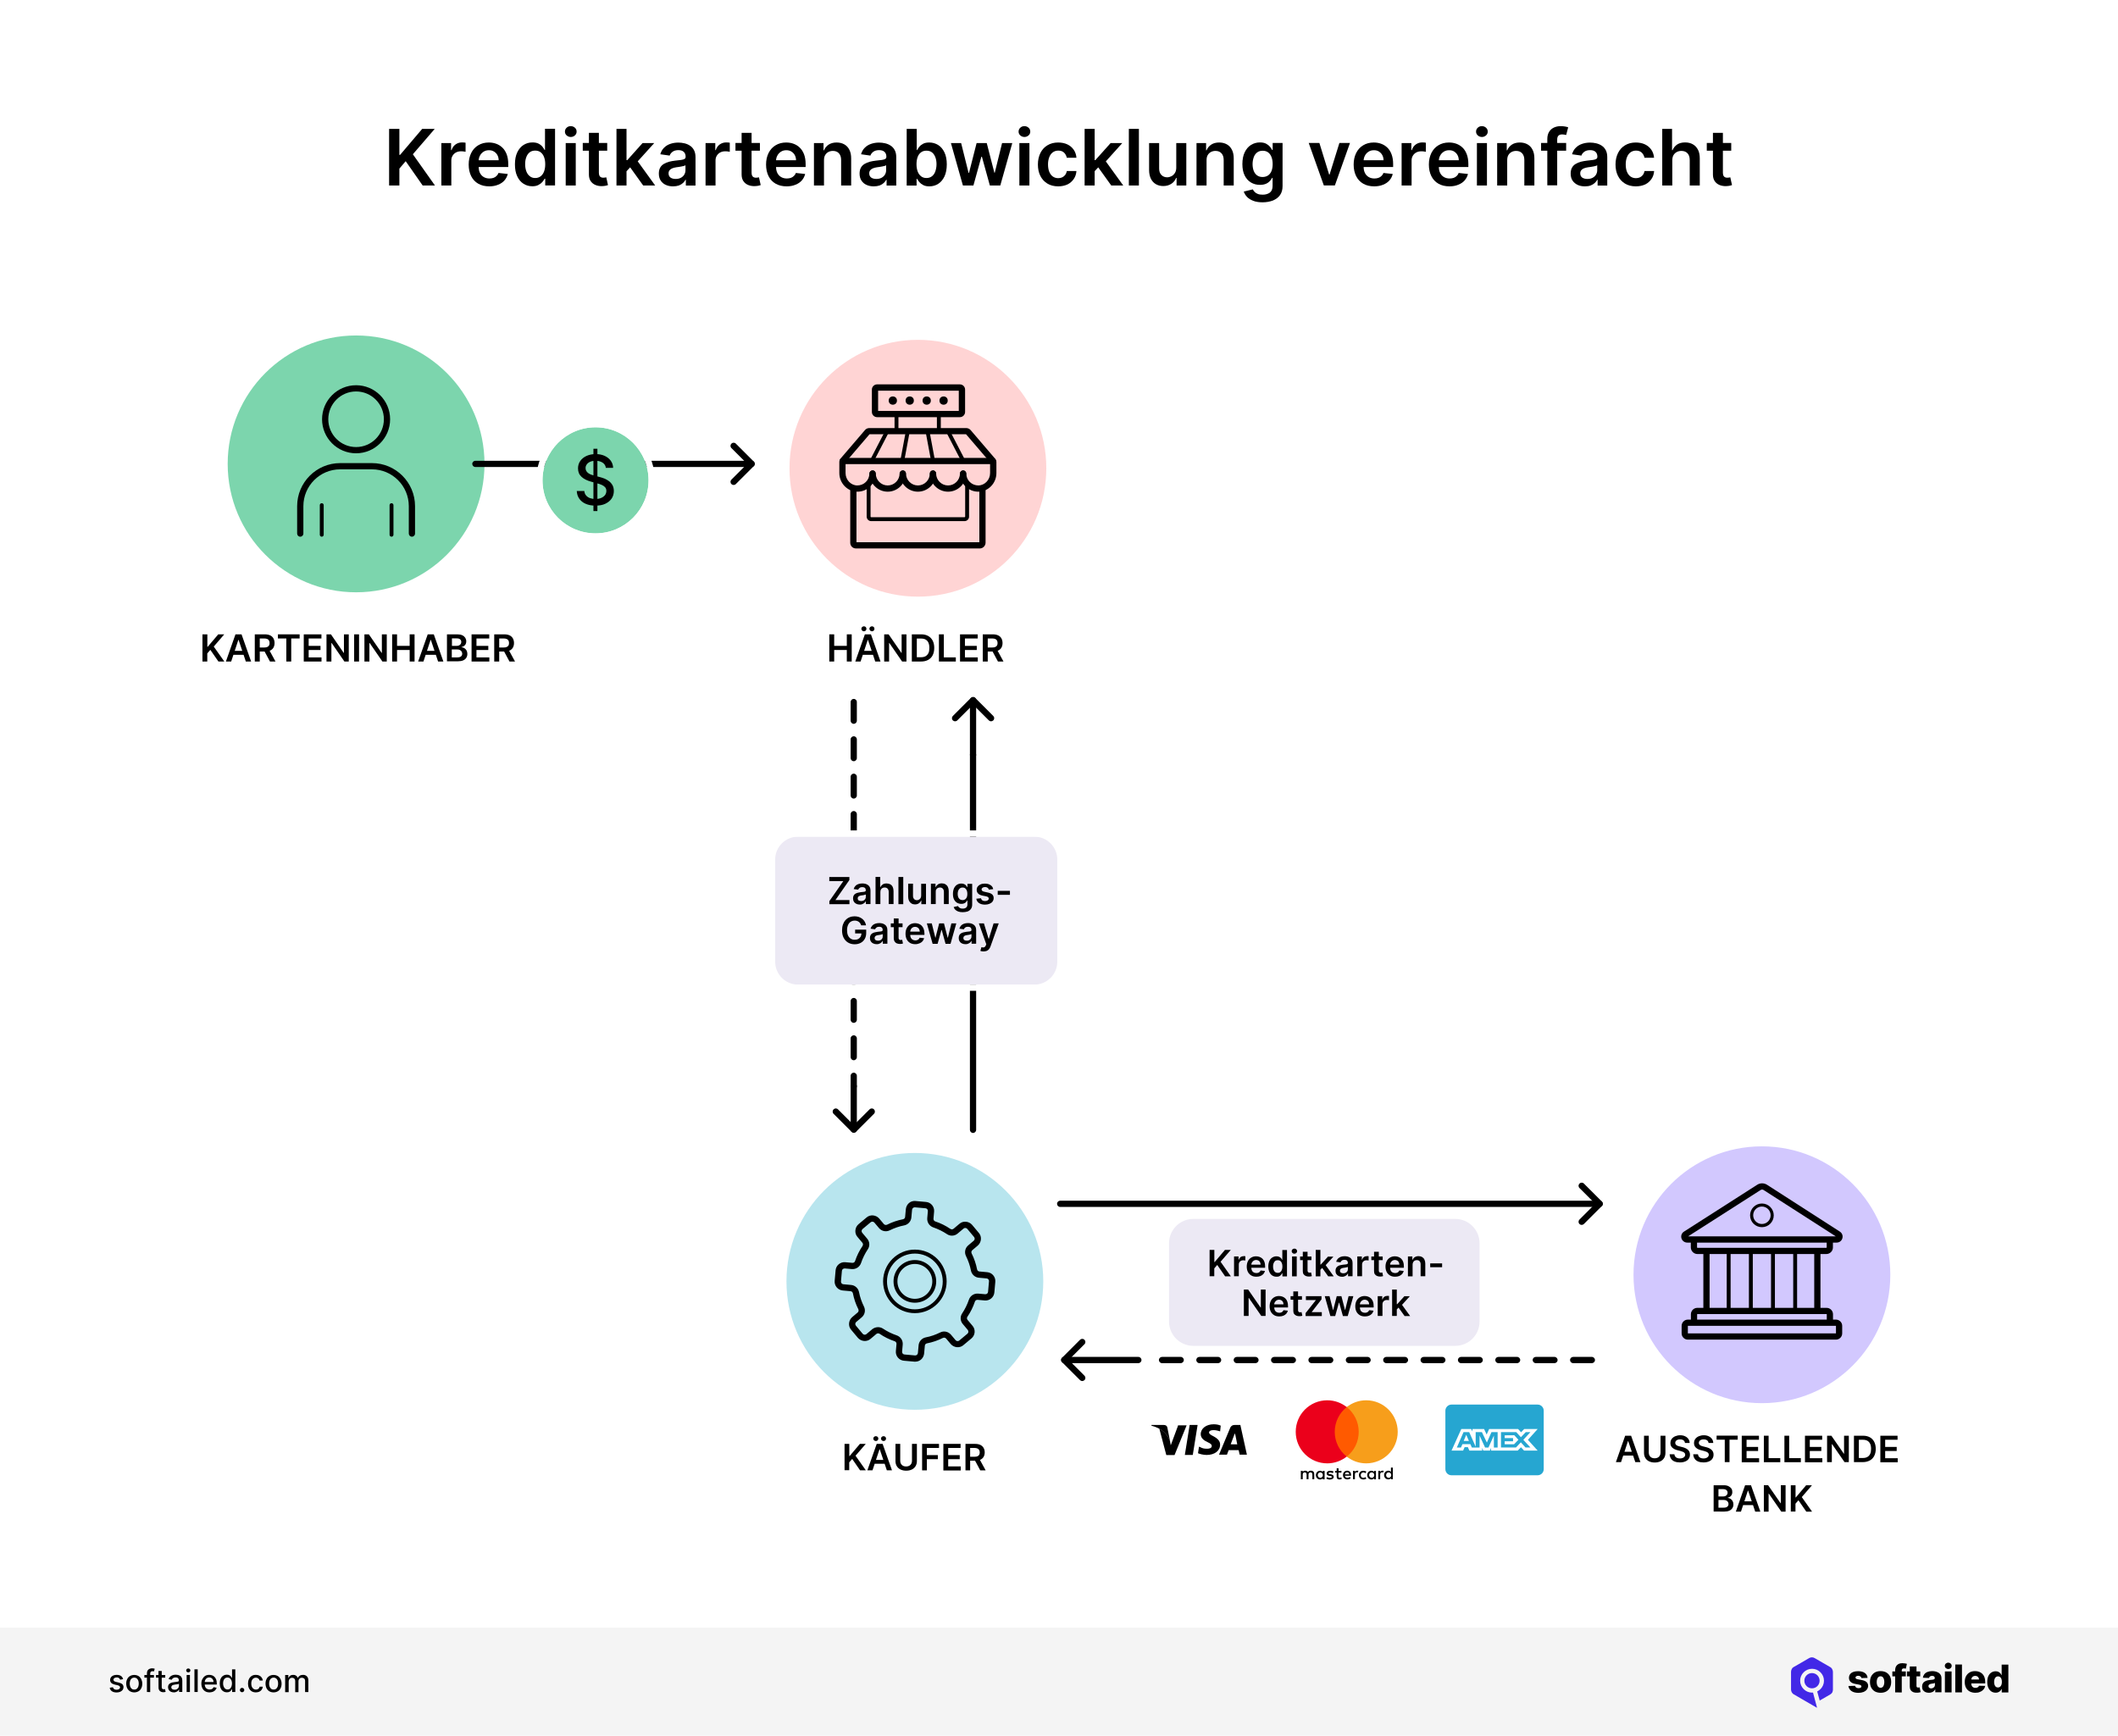 <?xml version="1.0" encoding="utf-8"?>
<!-- Generator: Adobe Illustrator 28.1.0, SVG Export Plug-In . SVG Version: 6.00 Build 0)  -->
<svg version="1.1" id="Layer_1" xmlns="http://www.w3.org/2000/svg" xmlns:xlink="http://www.w3.org/1999/xlink" x="0px" y="0px"
	 viewBox="0 0 2720 2228.9" style="enable-background:new 0 0 2720 2228.9;" xml:space="preserve">
<style type="text/css">
	.st0{fill:#FFFFFF;}
	.st1{fill:#F4F4F4;}
	.st2{fill-rule:evenodd;clip-rule:evenodd;fill:#4228E7;}
	.st3{fill:#D2C8FE;}
	.st4{fill:#B8E5EE;}
	.st5{fill:#FFD4D4;}
	.st6{fill:#7CD5AD;}
	.st7{fill:#ECE9F4;}
	.st8{fill:#FF5A00;}
	.st9{fill:#EB001B;}
	.st10{fill:#F79E1B;}
	.st11{fill:#26A6D1;}
</style>
<rect class="st0" width="2720" height="2228.9"/>
<rect y="2090.1" class="st1" width="2720" height="138.8"/>
<g>
	<path d="M158.1,2156.3l-3.8,0.7c-0.2-0.5-0.4-1-0.8-1.4c-0.4-0.4-0.8-0.8-1.4-1.1c-0.6-0.3-1.3-0.4-2.2-0.4c-1.2,0-2.2,0.3-3,0.8
		s-1.2,1.2-1.2,2.1c0,0.7,0.3,1.3,0.8,1.8c0.5,0.4,1.4,0.8,2.6,1.1l3.5,0.8c2,0.5,3.5,1.2,4.5,2.1c1,1,1.5,2.2,1.5,3.8
		c0,1.3-0.4,2.5-1.1,3.5c-0.8,1-1.8,1.8-3.1,2.4c-1.3,0.6-2.9,0.9-4.7,0.9c-2.4,0-4.4-0.5-6-1.6c-1.5-1-2.5-2.5-2.8-4.5l4.1-0.6
		c0.3,1.1,0.8,1.9,1.6,2.4s1.8,0.8,3.1,0.8c1.4,0,2.5-0.3,3.3-0.9c0.8-0.6,1.2-1.3,1.2-2.1c0-0.7-0.3-1.3-0.8-1.7
		c-0.5-0.5-1.3-0.8-2.3-1.1l-3.7-0.8c-2-0.5-3.5-1.2-4.5-2.2s-1.5-2.3-1.5-3.8c0-1.3,0.4-2.4,1.1-3.4c0.7-1,1.7-1.7,3-2.3
		s2.7-0.8,4.4-0.8c2.4,0,4.2,0.5,5.6,1.5C156.8,2153.3,157.7,2154.6,158.1,2156.3z"/>
</g>
<g>
	<path d="M172.4,2173.3c-2,0-3.8-0.5-5.4-1.4c-1.6-0.9-2.7-2.2-3.6-3.9c-0.8-1.7-1.3-3.7-1.3-5.9c0-2.3,0.4-4.2,1.3-5.9
		c0.8-1.7,2-3,3.6-3.9s3.3-1.4,5.4-1.4c2,0,3.8,0.5,5.4,1.4c1.6,0.9,2.7,2.3,3.6,3.9c0.8,1.7,1.3,3.7,1.3,5.9c0,2.3-0.4,4.2-1.3,5.9
		c-0.8,1.7-2,3-3.6,3.9C176.2,2172.8,174.4,2173.3,172.4,2173.3z M172.4,2169.7c1.3,0,2.4-0.3,3.3-1.1c0.9-0.7,1.5-1.6,1.9-2.8
		s0.6-2.4,0.6-3.8c0-1.4-0.2-2.7-0.6-3.8s-1.1-2.1-1.9-2.8c-0.9-0.7-2-1.1-3.3-1.1s-2.4,0.4-3.3,1.1c-0.9,0.7-1.5,1.6-1.9,2.8
		s-0.6,2.5-0.6,3.8c0,1.4,0.2,2.7,0.6,3.8c0.4,1.2,1.1,2.1,1.9,2.8C169.9,2169.3,171.1,2169.7,172.4,2169.7z"/>
</g>
<g>
	<path d="M197.7,2151v3.4h-12.3v-3.4H197.7z M188.7,2172.8v-24.3c0-1.4,0.3-2.5,0.9-3.4c0.6-0.9,1.4-1.6,2.4-2s2.1-0.7,3.2-0.7
		c0.9,0,1.6,0.1,2.2,0.2c0.6,0.1,1.1,0.3,1.3,0.4l-1,3.4c-0.2-0.1-0.5-0.1-0.8-0.2c-0.3-0.1-0.7-0.1-1.1-0.1c-1,0-1.8,0.3-2.2,0.8
		s-0.7,1.2-0.7,2.2v23.8L188.7,2172.8L188.7,2172.8z"/>
</g>
<g>
	<path d="M212.2,2151v3.4h-11.9v-3.4H212.2z M203.5,2145.8h4.2v20.6c0,0.8,0.1,1.4,0.4,1.9s0.6,0.7,1,0.8s0.8,0.2,1.3,0.2
		c0.3,0,0.6,0,0.9-0.1c0.3,0,0.5-0.1,0.6-0.1l0.8,3.5c-0.2,0.1-0.6,0.2-1.1,0.3s-1,0.2-1.7,0.2c-1.1,0-2.2-0.2-3.1-0.6
		c-1-0.4-1.7-1.1-2.3-1.9c-0.6-0.9-0.9-2-0.9-3.3L203.5,2145.8L203.5,2145.8z"/>
</g>
<g>
	<path d="M223.3,2173.3c-1.4,0-2.6-0.3-3.8-0.8s-2-1.3-2.7-2.3c-0.6-1-1-2.2-1-3.6c0-1.2,0.2-2.2,0.7-3s1.1-1.4,1.9-1.9
		c0.8-0.5,1.7-0.8,2.7-1.1c1-0.2,2-0.4,3-0.5c1.3-0.2,2.4-0.3,3.2-0.4c0.8-0.1,1.4-0.3,1.8-0.5s0.6-0.6,0.6-1.1v-0.1
		c0-1.2-0.3-2.2-1-2.9s-1.7-1-3.1-1c-1.4,0-2.6,0.3-3.4,0.9c-0.8,0.6-1.4,1.3-1.7,2.1l-4-0.9c0.5-1.3,1.2-2.4,2.1-3.2
		c0.9-0.8,2-1.4,3.2-1.8c1.2-0.4,2.4-0.6,3.8-0.6c0.9,0,1.8,0.1,2.8,0.3s1.9,0.6,2.8,1.1c0.9,0.5,1.6,1.3,2.1,2.3s0.8,2.3,0.8,3.9
		v14.5H230v-3h-0.2c-0.3,0.5-0.7,1.1-1.2,1.6s-1.3,1-2.1,1.3C225.5,2173.1,224.5,2173.3,223.3,2173.3z M224.2,2169.9
		c1.2,0,2.2-0.2,3-0.7s1.5-1.1,1.9-1.8c0.4-0.8,0.7-1.6,0.7-2.4v-2.8c-0.2,0.2-0.4,0.3-0.9,0.4c-0.4,0.1-0.9,0.2-1.5,0.3
		s-1.1,0.2-1.6,0.2c-0.5,0.1-1,0.1-1.3,0.2c-0.8,0.1-1.6,0.3-2.3,0.5s-1.2,0.6-1.6,1.1c-0.4,0.5-0.6,1.1-0.6,1.8
		c0,1.1,0.4,1.8,1.2,2.4C222,2169.6,223,2169.9,224.2,2169.9z"/>
</g>
<g>
	<path d="M241.8,2147.6c-0.7,0-1.4-0.2-1.9-0.7s-0.8-1.1-0.8-1.8s0.3-1.3,0.8-1.8s1.2-0.7,1.9-0.7s1.4,0.2,1.9,0.7s0.8,1.1,0.8,1.8
		s-0.3,1.3-0.8,1.8S242.6,2147.6,241.8,2147.6z M239.7,2172.8V2151h4.2v21.8H239.7z"/>
</g>
<g>
	<path d="M253.9,2143.7v29.1h-4.2v-29.1H253.9z"/>
</g>
<g>
	<path d="M269,2173.3c-2.1,0-4-0.5-5.5-1.4s-2.7-2.2-3.6-3.9c-0.8-1.7-1.3-3.7-1.3-5.9s0.4-4.2,1.3-5.9s2-3,3.5-4s3.3-1.4,5.3-1.4
		c1.2,0,2.4,0.2,3.6,0.6c1.2,0.4,2.2,1,3.1,1.9s1.6,2,2.2,3.4c0.5,1.4,0.8,3.1,0.8,5v1.5H261v-3.2h13.2c0-1.1-0.2-2.1-0.7-3
		s-1.1-1.6-1.9-2.1s-1.8-0.8-2.9-0.8c-1.2,0-2.2,0.3-3.1,0.9c-0.9,0.6-1.6,1.3-2,2.3c-0.5,0.9-0.7,1.9-0.7,3v2.5
		c0,1.5,0.3,2.7,0.8,3.7s1.2,1.8,2.2,2.3c0.9,0.5,2,0.8,3.3,0.8c0.8,0,1.5-0.1,2.2-0.3s1.2-0.6,1.7-1c0.5-0.5,0.9-1,1.1-1.7l4,0.7
		c-0.3,1.2-0.9,2.2-1.7,3.1c-0.8,0.9-1.9,1.6-3.1,2.1C272,2173,270.6,2173.3,269,2173.3z"/>
</g>
<g>
	<path d="M291.3,2173.2c-1.8,0-3.3-0.5-4.7-1.4c-1.4-0.9-2.5-2.2-3.2-3.9c-0.8-1.7-1.2-3.7-1.2-6.1c0-2.4,0.4-4.4,1.2-6.1
		c0.8-1.7,1.9-3,3.3-3.8c1.4-0.9,2.9-1.3,4.7-1.3c1.4,0,2.4,0.2,3.3,0.7c0.8,0.5,1.5,1,1.9,1.6c0.5,0.6,0.8,1.1,1.1,1.6h0.3v-10.8
		h4.2v29.1h-4.1v-3.4h-0.4c-0.3,0.5-0.6,1-1.1,1.6s-1.1,1.1-2,1.6C293.7,2173,292.6,2173.2,291.3,2173.2z M292.2,2169.6
		c1.2,0,2.3-0.3,3.1-1s1.5-1.6,1.9-2.7c0.4-1.2,0.7-2.5,0.7-4s-0.2-2.8-0.7-4c-0.4-1.1-1.1-2-1.9-2.7c-0.8-0.6-1.9-1-3.1-1
		c-1.3,0-2.3,0.3-3.2,1c-0.9,0.7-1.5,1.6-1.9,2.7c-0.4,1.1-0.6,2.4-0.6,3.9s0.2,2.8,0.7,3.9c0.4,1.2,1.1,2.1,1.9,2.8
		S290.9,2169.6,292.2,2169.6z"/>
</g>
<g>
	<path d="M310.9,2173.1c-0.8,0-1.4-0.3-2-0.8s-0.8-1.2-0.8-2s0.3-1.4,0.8-2s1.2-0.8,2-0.8s1.4,0.3,2,0.8s0.8,1.2,0.8,2
		c0,0.5-0.1,1-0.4,1.4s-0.6,0.8-1,1S311.4,2173.1,310.9,2173.1z"/>
</g>
<g>
	<path d="M328.6,2173.3c-2.1,0-3.9-0.5-5.4-1.4c-1.5-1-2.7-2.3-3.5-4s-1.2-3.6-1.2-5.8s0.4-4.2,1.2-5.9c0.8-1.7,2-3,3.5-4
		s3.3-1.4,5.4-1.4c1.7,0,3.1,0.3,4.4,0.9c1.3,0.6,2.3,1.5,3.1,2.6c0.8,1.1,1.3,2.4,1.4,3.8h-4.1c-0.2-1-0.7-1.9-1.6-2.6
		c-0.8-0.7-1.9-1.1-3.2-1.1c-1.2,0-2.2,0.3-3.1,0.9c-0.9,0.6-1.6,1.5-2.1,2.6s-0.7,2.5-0.7,4c0,1.6,0.2,3,0.7,4.1
		c0.5,1.2,1.2,2.1,2.1,2.7c0.9,0.6,1.9,1,3.1,1c0.8,0,1.5-0.2,2.2-0.4c0.7-0.3,1.2-0.7,1.7-1.3s0.8-1.2,0.9-2h4.1
		c-0.2,1.4-0.6,2.7-1.4,3.8s-1.8,2-3.1,2.6C331.9,2172.9,330.3,2173.3,328.6,2173.3z"/>
</g>
<g>
	<path d="M351.3,2173.3c-2,0-3.8-0.5-5.4-1.4c-1.5-0.9-2.7-2.2-3.6-3.9c-0.8-1.7-1.3-3.7-1.3-5.9c0-2.3,0.4-4.2,1.3-5.9
		c0.8-1.7,2-3,3.6-3.9c1.5-0.9,3.3-1.4,5.4-1.4c2,0,3.8,0.5,5.4,1.4s2.7,2.3,3.6,3.9c0.8,1.7,1.3,3.7,1.3,5.9c0,2.3-0.4,4.2-1.3,5.9
		c-0.8,1.7-2,3-3.6,3.9C355.1,2172.8,353.4,2173.3,351.3,2173.3z M351.4,2169.7c1.3,0,2.4-0.3,3.3-1.1s1.5-1.6,1.9-2.8
		s0.6-2.4,0.6-3.8c0-1.4-0.2-2.7-0.6-3.8c-0.4-1.2-1.1-2.1-1.9-2.8c-0.9-0.7-2-1.1-3.3-1.1s-2.4,0.4-3.3,1.1s-1.5,1.6-1.9,2.8
		s-0.6,2.5-0.6,3.8c0,1.4,0.2,2.7,0.6,3.8c0.4,1.2,1.1,2.1,1.9,2.8S350,2169.7,351.4,2169.7z"/>
</g>
<g>
	<path d="M366.2,2172.8V2151h4.1v3.6h0.3c0.5-1.2,1.2-2.1,2.2-2.8s2.3-1,3.7-1c1.5,0,2.7,0.3,3.7,1s1.7,1.6,2.2,2.8h0.2
		c0.5-1.2,1.3-2.1,2.5-2.8c1.1-0.7,2.5-1,4.1-1c2,0,3.6,0.6,4.9,1.9c1.3,1.2,1.9,3.1,1.9,5.6v14.6h-4.2v-14.2c0-1.5-0.4-2.5-1.2-3.2
		c-0.8-0.7-1.8-1-2.9-1c-1.4,0-2.5,0.4-3.2,1.3c-0.8,0.8-1.2,1.9-1.2,3.3v13.9h-4.2v-14.5c0-1.2-0.4-2.1-1.1-2.9
		c-0.7-0.7-1.7-1.1-2.9-1.1c-0.8,0-1.5,0.2-2.2,0.6c-0.7,0.4-1.2,1-1.6,1.8s-0.6,1.6-0.6,2.6v13.5h-4.5L366.2,2172.8L366.2,2172.8z"
		/>
</g>
<g>
	<g>
		<path d="M2398.4,2154.7l-7.9,0.2c-0.1-0.6-0.3-1.1-0.7-1.5s-0.8-0.8-1.4-1c-0.6-0.3-1.2-0.4-2-0.4c-1,0-1.8,0.2-2.5,0.6
			c-0.7,0.4-1,0.9-1,1.6c0,0.5,0.2,1,0.6,1.4c0.4,0.4,1.2,0.7,2.4,0.9l5.2,1c2.7,0.5,4.7,1.4,6,2.6s2,2.8,2,4.7
			c0,1.8-0.6,3.4-1.6,4.8c-1.1,1.4-2.5,2.4-4.4,3.2c-1.9,0.7-4,1.1-6.4,1.1c-3.8,0-6.9-0.8-9.1-2.4c-2.2-1.6-3.5-3.7-3.8-6.4
			l8.5-0.2c0.2,1,0.7,1.7,1.5,2.2s1.8,0.8,3,0.8c1.1,0,2-0.2,2.7-0.6c0.7-0.4,1-1,1-1.6s-0.3-1.1-0.8-1.5s-1.3-0.7-2.5-0.9l-4.7-0.9
			c-2.7-0.5-4.7-1.4-6-2.7s-2-3-2-5.1c0-1.8,0.5-3.3,1.4-4.6c1-1.3,2.3-2.3,4.1-2.9c1.8-0.7,3.9-1,6.3-1c3.6,0,6.5,0.8,8.6,2.3
			C2397,2149.9,2398.2,2152,2398.4,2154.7"/>
	</g>
	<g>
		<path d="M2415.1,2173.8c-2.8,0-5.2-0.6-7.3-1.7c-2-1.2-3.6-2.8-4.7-4.9c-1.1-2.1-1.6-4.5-1.6-7.3s0.5-5.2,1.6-7.3s2.7-3.7,4.7-4.9
			s4.5-1.7,7.3-1.7s5.2,0.6,7.3,1.7c2,1.2,3.6,2.8,4.7,4.9c1.1,2.1,1.6,4.5,1.6,7.3s-0.5,5.2-1.6,7.3s-2.6,3.7-4.7,4.9
			C2420.3,2173.3,2417.9,2173.8,2415.1,2173.8 M2415.1,2167.4c1,0,1.9-0.3,2.6-0.9c0.7-0.6,1.3-1.5,1.6-2.6c0.4-1.1,0.6-2.4,0.6-3.9
			s-0.2-2.8-0.6-3.9c-0.4-1.1-0.9-2-1.6-2.6c-0.7-0.6-1.6-0.9-2.6-0.9c-1.1,0-2,0.3-2.7,0.9c-0.7,0.6-1.3,1.5-1.7,2.6
			s-0.6,2.4-0.6,3.9s0.2,2.8,0.6,3.9c0.4,1.1,0.9,2,1.7,2.6C2413.2,2167.1,2414.1,2167.4,2415.1,2167.4"/>
	</g>
	<g>
		<path d="M2447.5,2152.7h-17.3v-6.3h17.3V2152.7z M2433.8,2173.3v-28.2c0-2.1,0.4-3.8,1.2-5.2s1.9-2.4,3.3-3.1c1.4-0.7,3-1,4.8-1
			c1.2,0,2.3,0.1,3.4,0.3c1.1,0.2,1.8,0.3,2.4,0.5l-1.4,6.3c-0.3-0.1-0.7-0.2-1.2-0.3c-0.4-0.1-0.9-0.1-1.3-0.1
			c-1,0-1.7,0.2-2.1,0.7c-0.4,0.4-0.6,1-0.6,1.8v28.4L2433.8,2173.3L2433.8,2173.3z"/>
	</g>
	<g>
		<path d="M2466,2152.7h-17v-6.3h17V2152.7z M2452.6,2140h8.6v24.9c0,0.5,0.1,1,0.2,1.3c0.2,0.3,0.4,0.5,0.8,0.7
			c0.3,0.1,0.7,0.2,1.2,0.2c0.3,0,0.7,0,1-0.1c0.4-0.1,0.7-0.1,0.8-0.2l1.3,6.2c-0.4,0.1-1,0.3-1.7,0.4c-0.7,0.2-1.6,0.3-2.6,0.3
			c-2,0.1-3.7-0.1-5.2-0.7c-1.4-0.6-2.5-1.5-3.3-2.7c-0.7-1.2-1.1-2.7-1.1-4.5V2140z"/>
	</g>
	<g>
		<path d="M2477.2,2173.8c-1.7,0-3.2-0.3-4.6-0.9c-1.3-0.6-2.4-1.5-3.1-2.6c-0.8-1.2-1.1-2.7-1.1-4.4c0-1.5,0.3-2.8,0.8-3.8
			s1.2-1.9,2.2-2.5c0.9-0.6,2-1.1,3.2-1.5c1.2-0.3,2.5-0.6,3.8-0.7c1.5-0.1,2.8-0.3,3.7-0.4c0.9-0.2,1.6-0.4,2-0.7s0.6-0.7,0.6-1.3
			v-0.1c0-0.9-0.3-1.6-0.9-2.1s-1.5-0.7-2.5-0.7c-1.1,0-2,0.2-2.7,0.7s-1.1,1.2-1.3,2l-7.9-0.3c0.2-1.6,0.8-3.1,1.8-4.4s2.3-2.3,4-3
			s3.8-1.1,6.2-1.1c1.7,0,3.3,0.2,4.7,0.6c1.4,0.4,2.7,1,3.8,1.7c1.1,0.8,1.9,1.7,2.5,2.8s0.9,2.4,0.9,3.8v18.3h-8v-3.7h-0.2
			c-0.5,0.9-1.1,1.7-1.8,2.3s-1.6,1.1-2.6,1.4C2479.6,2173.6,2478.5,2173.8,2477.2,2173.8 M2479.9,2168.2c0.9,0,1.7-0.2,2.5-0.6
			c0.7-0.4,1.3-0.9,1.8-1.5c0.4-0.7,0.7-1.4,0.7-2.3v-2.6c-0.2,0.1-0.5,0.2-0.9,0.3c-0.3,0.1-0.7,0.2-1.1,0.3s-0.8,0.2-1.3,0.2
			c-0.4,0.1-0.8,0.1-1.2,0.2c-0.8,0.1-1.5,0.3-2.1,0.6s-1,0.6-1.3,1s-0.4,0.9-0.4,1.5c0,0.9,0.3,1.6,0.9,2
			C2478.1,2167.9,2478.9,2168.2,2479.9,2168.2"/>
	</g>
	<g>
		<path d="M2497.7,2146.4h8.6v26.9h-8.6V2146.4z M2502,2143.3c-1.2,0-2.2-0.4-3.1-1.2c-0.9-0.8-1.3-1.8-1.3-2.9
			c0-1.1,0.4-2.1,1.3-2.9c0.9-0.8,1.9-1.2,3.1-1.2c1.2,0,2.2,0.4,3.1,1.2c0.9,0.8,1.3,1.7,1.3,2.9c0,1.1-0.4,2.1-1.3,2.9
			C2504.3,2142.9,2503.2,2143.3,2502,2143.3"/>
	</g>
	<g>
		<rect x="2511" y="2137.5" width="8.6" height="35.8"/>
	</g>
	<g>
		<path d="M2536.8,2173.8c-2.8,0-5.2-0.6-7.3-1.7c-2-1.1-3.6-2.7-4.7-4.8c-1.1-2.1-1.6-4.5-1.6-7.4c0-2.8,0.5-5.2,1.6-7.3
			s2.6-3.7,4.6-4.9s4.3-1.7,7.1-1.7c1.9,0,3.7,0.3,5.2,0.9c1.6,0.6,3,1.5,4.1,2.6c1.2,1.2,2.1,2.6,2.7,4.3c0.6,1.7,1,3.7,1,5.9v2.1
			h-23.4v-5h15.4c0-0.9-0.2-1.7-0.6-2.4c-0.4-0.7-1-1.3-1.7-1.7s-1.6-0.6-2.5-0.6c-1,0-1.8,0.2-2.6,0.6c-0.8,0.4-1.4,1-1.8,1.7
			c-0.4,0.7-0.7,1.5-0.7,2.5v5.1c0,1.1,0.2,2.1,0.6,2.9c0.4,0.8,1,1.5,1.8,1.9c0.8,0.5,1.7,0.7,2.8,0.7c0.8,0,1.4-0.1,2.1-0.3
			c0.6-0.2,1.1-0.5,1.6-0.9c0.4-0.4,0.8-0.9,1-1.5l7.9,0.2c-0.3,1.8-1,3.3-2.2,4.6c-1.1,1.3-2.5,2.3-4.3,3
			C2541.2,2173.5,2539.1,2173.8,2536.8,2173.8"/>
	</g>
	<g>
		<path d="M2562.9,2173.7c-2,0-3.8-0.5-5.4-1.5c-1.6-1-2.9-2.6-3.9-4.6c-1-2.1-1.5-4.6-1.5-7.6c0-3.2,0.5-5.8,1.5-7.8
			s2.3-3.6,3.9-4.5c1.6-1,3.4-1.5,5.3-1.5c1.4,0,2.6,0.2,3.6,0.7s1.8,1.1,2.5,1.9s1.1,1.5,1.5,2.4h0.2v-13.6h8.6v35.8h-8.5v-4.4
			h-0.3c-0.4,0.8-0.9,1.6-1.5,2.3c-0.7,0.7-1.5,1.3-2.5,1.7C2565.5,2173.5,2564.3,2173.7,2562.9,2173.7 M2565.9,2167
			c1,0,1.9-0.3,2.7-0.9c0.7-0.6,1.3-1.4,1.7-2.5s0.6-2.3,0.6-3.8s-0.2-2.7-0.6-3.8c-0.4-1.1-1-1.9-1.7-2.4c-0.7-0.6-1.6-0.9-2.7-0.9
			c-1.1,0-2,0.3-2.7,0.9c-0.7,0.6-1.3,1.4-1.7,2.5s-0.6,2.3-0.6,3.8s0.2,2.7,0.6,3.8c0.4,1.1,0.9,1.9,1.7,2.5
			C2563.9,2166.8,2564.8,2167,2565.9,2167"/>
	</g>
</g>
<g>
	<path class="st2" d="M2353.9,2169.8v-11.4l0,0V2147l0,0c0-1.3-0.4-2.5-1-3.6v-0.1c-0.6-1.1-1.5-2-2.6-2.6h-0.1l-19.7-11.4l0,0
		c-1.1-0.7-2.4-1-3.6-1c-1.3,0-2.5,0.3-3.6,1l0,0l-9.8,5.7l0,0l-9.9,5.7h-0.1c-1.1,0.6-2,1.6-2.5,2.6v0.1c-0.6,1.1-0.9,2.3-0.9,3.5
		v11.4l0,0v11.4l0,0c0,1.3,0.4,2.5,1,3.6s1.6,2,2.6,2.6h0.1l9.8,5.7l0,0l19.1,11.1c0,0,0,0,0.1,0c0.3,0.1,0.5,0.2,0.7,0.3l-5.2-19.5
		c-0.4,0-0.8,0.1-1.2,0.1c-4.2,0-8-1.7-10.8-4.5s-4.5-6.6-4.5-10.8s1.7-8,4.5-10.8s6.6-4.5,10.8-4.5s8,1.7,10.8,4.5
		s4.5,6.6,4.5,10.8s-1.7,8-4.5,10.8c-1.2,1.2-2.7,2.2-4.2,3l3.2,11.7l13.6-7.9c1.1-0.6,2-1.6,2.6-2.6
		C2353.6,2172.2,2353.9,2171,2353.9,2169.8"/>
</g>
<g>
	<circle class="st2" cx="2327" cy="2158.3" r="9.8"/>
</g>
<g>
	<circle class="st3" cx="2262.7" cy="1637" r="164.9"/>
</g>
<g>
	<g>
		<path d="M2358.7,1595.7h-191.9c-3.4,0-6.4-2.2-7.4-5.5s0.3-6.8,3.2-8.6l94.1-60.2c3.8-2.4,8.7-2.4,12.5,0l93.6,60.2
			c2.9,1.9,4.2,5.3,3.2,8.6C2365.1,1593.5,2362.1,1595.7,2358.7,1595.7z M2167.9,1587.7h189.7l-92.7-59.5c-1.2-0.8-2.7-0.8-3.9,0
			L2167.9,1587.7z"/>
	</g>
	<g>
		<path d="M2262.7,1575.9c-8.4,0-15.2-6.8-15.2-15.2s6.8-15.2,15.2-15.2s15.2,6.8,15.2,15.2S2271.1,1575.9,2262.7,1575.9z
			 M2262.7,1549.4c-6.2,0-11.2,5-11.2,11.2s5,11.2,11.2,11.2s11.2-5,11.2-11.2S2268.9,1549.4,2262.7,1549.4z"/>
	</g>
	<g>
		<path d="M2345.3,1610.4H2180c-4.8,0-8.6-3.9-8.6-8.6v-10.5h8v10.5c0,0.4,0.3,0.6,0.6,0.6h165.3c0.4,0,0.6-0.3,0.6-0.6v-10.5h8
			v10.5C2354,1606.5,2350.1,1610.4,2345.3,1610.4z"/>
	</g>
	<g>
		<path d="M2354,1698.6h-8v-10.9c0-0.1-0.1-0.2-0.2-0.2h-166.1c-0.1,0-0.2,0.1-0.2,0.2v10.9h-8v-10.9c0-4.5,3.7-8.2,8.2-8.2h166.1
			c4.5,0,8.2,3.7,8.2,8.2V1698.6z"/>
	</g>
	<g>
		<g>
			<rect x="2187.5" y="1607.4" width="8" height="77.2"/>
		</g>
		<g>
			<rect x="2217.5" y="1607.4" width="5" height="77.2"/>
		</g>
		<g>
			<rect x="2246" y="1607.4" width="5" height="77.2"/>
		</g>
		<g>
			<rect x="2274.4" y="1607.4" width="5" height="77.2"/>
		</g>
		<g>
			<rect x="2302.9" y="1607.4" width="5" height="77.2"/>
		</g>
		<g>
			<rect x="2329.9" y="1607.4" width="8" height="77.2"/>
		</g>
	</g>
	<g>
		<path d="M2357.8,1720.3h-190.2c-4.4,0-8-3.6-8-8v-9.7c0-4.4,3.6-8,8-8h190.2c4.4,0,8,3.6,8,8v9.7
			C2365.8,1716.7,2362.2,1720.3,2357.8,1720.3z M2167.6,1702.6v9.7h190.2v-9.7H2167.6z"/>
	</g>
</g>
<g>
	<g>
		<circle class="st4" cx="1174.9" cy="1645.5" r="164.9"/>
	</g>
</g>
<g>
	<g>
		<path d="M1175.4,1748.6c-0.3,0-0.7,0-1,0l-13.5-1.2c-6.3-0.5-11-6.1-10.4-12.4l0.8-9.1c0.1-1.6-0.8-3-2.3-3.5
			c-6.9-2.3-13.4-5.5-19.4-9.6c-1.3-0.8-2.9-0.8-4.1,0.2l-7.6,6.4c-2.3,2-5.3,2.9-8.4,2.6c-3-0.3-5.8-1.7-7.8-4l-8.7-10.4
			c-2-2.3-2.9-5.3-2.6-8.4c0.3-3,1.7-5.8,4-7.8l7-5.9c1.2-1,1.6-2.7,0.9-4.2c-3.3-6.5-5.6-13.4-7-20.5c-0.3-1.5-1.5-2.6-3.1-2.7
			l-9.9-0.9c-6.3-0.5-11-6.1-10.4-12.4l1.2-13.5c0.5-6.3,6.1-11,12.4-10.4l9.1,0.8c1.6,0.1,3-0.8,3.5-2.3c2.3-6.9,5.5-13.4,9.6-19.4
			c0.8-1.3,0.8-2.9-0.2-4.1l-6.4-7.6c-2-2.3-2.9-5.3-2.6-8.4s1.7-5.8,4-7.8l10.4-8.7c2.3-2,5.3-2.9,8.4-2.6c3,0.3,5.8,1.7,7.8,4
			l5.9,7c1,1.2,2.7,1.6,4.2,0.9c6.5-3.3,13.4-5.6,20.5-7c1.5-0.3,2.6-1.5,2.7-3.1l0.9-9.9c0.3-3,1.7-5.8,4-7.8s5.3-2.9,8.4-2.6
			l13.5,1.2c6.3,0.5,11,6.1,10.4,12.4l-0.8,9.1c-0.1,1.6,0.8,3,2.3,3.5c6.9,2.3,13.4,5.5,19.4,9.6c1.3,0.8,2.9,0.8,4.1-0.2l7.6-6.4
			c2.3-2,5.3-2.9,8.4-2.6c3,0.3,5.8,1.7,7.8,4l8.7,10.4c2,2.3,2.9,5.3,2.6,8.4c-0.3,3-1.7,5.8-4,7.8l-7,5.9c-1.2,1-1.6,2.7-0.9,4.2
			c3.3,6.5,5.6,13.4,7,20.5c0.3,1.5,1.5,2.6,3.1,2.7l9.9,0.9c6.3,0.5,11,6.1,10.4,12.4l-1.2,13.5c-0.5,6.3-6.1,11-12.4,10.4
			l-9.1-0.8c-1.6-0.1-3,0.8-3.5,2.3c-2.3,6.9-5.5,13.4-9.6,19.4c-0.9,1.3-0.8,2.9,0.2,4.1l6.4,7.6c4.1,4.8,3.4,12.1-1.4,16.1
			l-10.4,8.7c-2.3,2-5.3,2.9-8.4,2.6c-3-0.3-5.8-1.7-7.8-4l-5.9-7c-1-1.2-2.7-1.6-4.2-0.9c-6.5,3.3-13.4,5.6-20.5,7
			c-1.5,0.3-2.6,1.5-2.7,3.1l-0.9,9.9c-0.3,3-1.7,5.8-4,7.8C1180.7,1747.7,1178.1,1748.6,1175.4,1748.6z M1127.6,1704.3
			c2.2,0,4.4,0.6,6.4,1.9c5.4,3.6,11.3,6.5,17.5,8.6c5,1.7,8.2,6.5,7.8,11.8l-0.8,9.1c-0.2,1.9,1.2,3.6,3.1,3.7l13.5,1.2
			c0.9,0.1,1.8-0.2,2.5-0.8c0.7-0.6,1.1-1.4,1.2-2.3l0.9-9.9c0.4-5,4.2-9.2,9.2-10.2c6.4-1.2,12.6-3.4,18.5-6.3
			c4.7-2.4,10.4-1.2,13.9,2.9l5.9,7c0.6,0.7,1.4,1.1,2.3,1.2s1.8-0.2,2.5-0.8l10.4-8.7c1.5-1.2,1.6-3.4,0.4-4.9l-6.4-7.6
			c-3.3-3.9-3.6-9.5-0.7-13.7c3.6-5.4,6.5-11.3,8.6-17.5c1.7-5,6.6-8.2,11.8-7.8l9.1,0.8c1.9,0.2,3.6-1.2,3.7-3.1l1.2-13.5
			c0.2-1.9-1.2-3.6-3.1-3.7l-9.9-0.9c-5-0.4-9.2-4.2-10.2-9.2c-1.2-6.4-3.4-12.6-6.3-18.5c-2.4-4.8-1.2-10.5,2.9-13.9l7-5.9
			c0.7-0.6,1.1-1.4,1.2-2.3s-0.2-1.8-0.8-2.5l-8.7-10.4c-0.6-0.7-1.4-1.1-2.3-1.2s-1.8,0.2-2.5,0.8l-7.6,6.4
			c-3.9,3.3-9.5,3.6-13.7,0.7c-5.4-3.6-11.3-6.5-17.5-8.6c-5-1.7-8.2-6.5-7.8-11.8l0.8-9.1c0.2-1.9-1.2-3.6-3.1-3.7l-13.5-1.2
			c-0.9-0.1-1.8,0.2-2.5,0.8s-1.1,1.4-1.2,2.3l-0.9,9.9c-0.4,5-4.2,9.2-9.2,10.2c-6.4,1.2-12.6,3.4-18.5,6.3
			c-4.8,2.4-10.5,1.2-13.9-2.9l-5.9-7c-0.6-0.7-1.4-1.1-2.3-1.2s-1.8,0.2-2.5,0.8l-10.4,8.7c-0.7,0.6-1.1,1.4-1.2,2.3
			s0.2,1.8,0.8,2.5l6.4,7.6c3.3,3.9,3.6,9.5,0.7,13.7c-3.6,5.4-6.5,11.3-8.6,17.5c-1.7,5-6.5,8.2-11.8,7.8l-9.1-0.8
			c-1.9-0.1-3.6,1.2-3.7,3.1l-1.2,13.5c-0.2,1.9,1.2,3.6,3.1,3.7l9.9,0.9c5,0.4,9.2,4.2,10.2,9.2c1.2,6.4,3.4,12.6,6.3,18.5
			c2.4,4.8,1.2,10.5-2.9,13.9l-7,5.9c-0.7,0.6-1.1,1.4-1.2,2.3s0.2,1.8,0.8,2.5l8.7,10.4c0.6,0.7,1.4,1.1,2.3,1.2s1.8-0.2,2.5-0.8
			l7.6-6.4C1122.4,1705.2,1125,1704.3,1127.6,1704.3z"/>
	</g>
</g>
<g>
	<path d="M1174.9,1686.3c-22.5,0-40.8-18.3-40.8-40.8s18.3-40.8,40.8-40.8s40.8,18.3,40.8,40.8S1197.3,1686.3,1174.9,1686.3z
		 M1174.9,1609.8c-19.7,0-35.8,16-35.8,35.8s16,35.8,35.8,35.8s35.8-16,35.8-35.8S1194.6,1609.8,1174.9,1609.8z"/>
</g>
<g>
	<path d="M1174.9,1672.9c-15.1,0-27.4-12.3-27.4-27.4s12.3-27.4,27.4-27.4s27.4,12.3,27.4,27.4S1190,1672.9,1174.9,1672.9z
		 M1174.9,1623.1c-12.4,0-22.4,10.1-22.4,22.4s10.1,22.4,22.4,22.4s22.4-10.1,22.4-22.4S1187.2,1623.1,1174.9,1623.1z"/>
</g>
<g>
	<g>
		<circle class="st5" cx="1178.8" cy="601.3" r="164.9"/>
	</g>
</g>
<g>
	<g>
		<path d="M1258.3,704.3h-159.1c-4.1,0-7.3-3.3-7.3-7.3v-67.6c0-2.2,1.8-4,4-4s4,1.8,4,4v66.9h157.8v-66.9c0-2.2,1.8-4,4-4
			s4,1.8,4,4V697C1265.6,701,1262.3,704.3,1258.3,704.3z"/>
	</g>
	<g>
		<path d="M1238.7,669.2h-119.9c-3.2,0-5.8-2.6-5.8-5.8v-40.5h5v40.5c0,0.5,0.4,0.8,0.8,0.8h119.9c0.5,0,0.8-0.4,0.8-0.8v-40.5h5
			v40.5C1244.6,666.6,1241.9,669.2,1238.7,669.2z"/>
	</g>
	<g>
		<g>
			<path d="M1101.2,631.4c-0.1,0-0.3,0-0.4,0c-12.6-0.2-22.9-11-22.9-23.9v-14.1c0-3,2.4-5.4,5.4-5.4h190.9c3,0,5.4,2.4,5.4,5.4
				v14.1c0,13-10.3,23.7-22.9,23.9c-6.3,0.1-12.3-2.3-16.8-6.7s-7-10.3-7-16.6c0-2.2,1.8-4,4-4s4,1.8,4,4c0,4.1,1.6,8,4.6,10.9
				s6.9,4.4,11,4.4c8.3-0.2,15-7.3,15-15.9V596h-185.6v11.5c0,8.6,6.7,15.8,15,15.9c4.1,0,8.1-1.5,11-4.4c3-2.9,4.6-6.8,4.6-10.9
				c0-2.2,1.8-4,4-4s4,1.8,4,4c0,6.3-2.5,12.2-7,16.6C1113.2,629,1107.4,631.4,1101.2,631.4z"/>
		</g>
		<g>
			<path d="M1140,631.4c-12.8,0-23.3-10.5-23.3-23.3c0-2.2,1.8-4,4-4s4,1.8,4,4c0,8.4,6.9,15.3,15.3,15.3s15.3-6.9,15.3-15.3
				c0-2.2,1.8-4,4-4s4,1.8,4,4C1163.3,620.9,1152.8,631.4,1140,631.4z"/>
		</g>
		<g>
			<path d="M1178.8,631.4c-12.8,0-23.3-10.5-23.3-23.3c0-2.2,1.8-4,4-4s4,1.8,4,4c0,8.4,6.9,15.3,15.3,15.3s15.3-6.9,15.3-15.3
				c0-2.2,1.8-4,4-4s4,1.8,4,4C1202.1,620.9,1191.6,631.4,1178.8,631.4z"/>
		</g>
		<g>
			<path d="M1217.5,631.4c-12.8,0-23.3-10.5-23.3-23.3c0-2.2,1.8-4,4-4s4,1.8,4,4c0,8.4,6.9,15.3,15.3,15.3s15.3-6.9,15.3-15.3
				c0-2.2,1.8-4,4-4s4,1.8,4,4C1240.8,620.9,1230.4,631.4,1217.5,631.4z"/>
		</g>
	</g>
	<g>
		<path d="M1275.2,595.9c-1.1,0-2.2-0.5-3-1.4l-31.6-36.9h-123.9l-31.6,36.9c-1.4,1.7-4,1.9-5.6,0.4c-1.7-1.4-1.9-4-0.4-5.6l31.7-37
			c1.4-1.7,3.5-2.6,5.7-2.6h124.3c2.2,0,4.3,1,5.7,2.6l31.7,37c1.4,1.7,1.2,4.2-0.4,5.6C1277,595.6,1276.1,595.9,1275.2,595.9z"/>
	</g>
	<g>
		<rect x="1108.5" y="570.3" transform="matrix(0.46 -0.888 0.888 0.46 101.303 1312.232)" width="42.2" height="5"/>
	</g>
	<g>
		<rect x="1143.9" y="570.4" transform="matrix(0.184 -0.983 0.983 0.184 385.222 1610.06)" width="37.6" height="5"/>
	</g>
	<g>
		<rect x="1224.9" y="551.7" transform="matrix(0.888 -0.46 0.46 0.888 -125.904 629.26)" width="5" height="42.2"/>
	</g>
	<g>
		<rect x="1192.4" y="554.3" transform="matrix(0.983 -0.184 0.184 0.983 -85.188 230.149)" width="5" height="37.6"/>
	</g>
	<g>
		<rect x="1148.8" y="534.1" width="5" height="19.6"/>
	</g>
	<g>
		<rect x="1203.2" y="534.1" width="5" height="19.6"/>
	</g>
	<g>
		<path d="M1232.7,535.7h-106.3c-3.7,0-6.7-3-6.7-6.7v-28.7c0-3.7,3-6.7,6.7-6.7h106.3c3.7,0,6.7,3,6.7,6.7V529
			C1239.4,532.7,1236.4,535.7,1232.7,535.7z M1127.7,527.7h103.6v-26h-103.6V527.7z"/>
	</g>
	<g>
		<circle cx="1146.6" cy="514.4" r="5.3"/>
	</g>
	<g>
		<circle cx="1168.3" cy="514.4" r="5.3"/>
	</g>
	<g>
		<circle cx="1190.1" cy="514.4" r="5.3"/>
	</g>
	<g>
		<circle cx="1211.8" cy="514.4" r="5.3"/>
	</g>
</g>
<g>
	<g>
		<circle class="st6" cx="457.3" cy="595.7" r="164.9"/>
	</g>
</g>
<g>
	<g>
		<path d="M457.3,582.1c-24.1,0-43.7-19.6-43.7-43.7s19.6-43.7,43.7-43.7s43.7,19.6,43.7,43.7S481.4,582.1,457.3,582.1z
			 M457.3,502.7c-19.7,0-35.7,16-35.7,35.7s16,35.7,35.7,35.7s35.7-16,35.7-35.7S477,502.7,457.3,502.7z"/>
	</g>
	<g>
		<path d="M529,689.2c-2.2,0-4-1.8-4-4V650c0-26.1-21.2-47.3-47.3-47.3h-40.8c-26.1,0-47.3,21.2-47.3,47.3v35.2c0,2.2-1.8,4-4,4
			s-4-1.8-4-4V650c0-30.5,24.8-55.3,55.3-55.3h40.8c30.5,0,55.3,24.8,55.3,55.3v35.2C533,687.4,531.2,689.2,529,689.2z"/>
	</g>
	<g>
		<path d="M413.2,689.2c-1.4,0-2.5-1.1-2.5-2.5v-38c0-1.4,1.1-2.5,2.5-2.5s2.5,1.1,2.5,2.5v38C415.7,688.1,414.6,689.2,413.2,689.2z
			"/>
	</g>
	<g>
		<path d="M502.8,689.2c-1.4,0-2.5-1.1-2.5-2.5v-38c0-1.4,1.1-2.5,2.5-2.5s2.5,1.1,2.5,2.5v38C505.3,688.1,504.2,689.2,502.8,689.2z
			"/>
	</g>
</g>
<path d="M960.1,599.7H610.5c-2.2,0-4-1.8-4-4s1.8-4,4-4h349.6c2.2,0,4,1.8,4,4S962.3,599.7,960.1,599.7z"/>
<g>
	<path d="M965.2,599.7c-1,0-2-0.4-2.8-1.2l-23.1-23.1c-1.6-1.6-1.6-4.1,0-5.7c1.6-1.6,4.1-1.6,5.7,0l23.1,23.1
		c1.6,1.6,1.6,4.1,0,5.7C967.3,599.3,966.2,599.7,965.2,599.7z"/>
</g>
<g>
	<path d="M942.1,622.8c-1,0-2-0.4-2.8-1.2c-1.6-1.6-1.6-4.1,0-5.7l23.1-23.1c1.6-1.6,4.1-1.6,5.7,0c1.6,1.6,1.6,4.1,0,5.7L945,621.6
		C944.2,622.4,943.2,622.8,942.1,622.8z"/>
</g>
<path d="M1096.4,1446.3c-2.2,0-4-1.8-4-4v-47.4c0-2.2,1.8-4,4-4s4,1.8,4,4v47.4C1100.4,1444.5,1098.6,1446.3,1096.4,1446.3z"/>
<path d="M1096.4,1398.9c-2.2,0-4-1.8-4-4v-13.4c0-2.2,1.8-4,4-4s4,1.8,4,4v13.4C1100.4,1397.1,1098.6,1398.9,1096.4,1398.9z
	 M1096.4,1361.5c-2.2,0-4-1.8-4-4v-24c0-2.2,1.8-4,4-4s4,1.8,4,4v24C1100.4,1359.7,1098.6,1361.5,1096.4,1361.5z M1096.4,1313.5
	c-2.2,0-4-1.8-4-4v-24c0-2.2,1.8-4,4-4s4,1.8,4,4v24C1100.4,1311.7,1098.6,1313.5,1096.4,1313.5z M1096.4,1265.5c-2.2,0-4-1.8-4-4
	v-24c0-2.2,1.8-4,4-4s4,1.8,4,4v24C1100.4,1263.7,1098.6,1265.5,1096.4,1265.5z M1096.4,1217.5c-2.2,0-4-1.8-4-4v-24
	c0-2.2,1.8-4,4-4s4,1.8,4,4v24C1100.4,1215.7,1098.6,1217.5,1096.4,1217.5z M1096.4,1169.5c-2.2,0-4-1.8-4-4v-24c0-2.2,1.8-4,4-4
	s4,1.8,4,4v24C1100.4,1167.7,1098.6,1169.5,1096.4,1169.5z M1096.4,1121.5c-2.2,0-4-1.8-4-4v-24c0-2.2,1.8-4,4-4s4,1.8,4,4v24
	C1100.4,1119.7,1098.6,1121.5,1096.4,1121.5z M1096.4,1073.5c-2.2,0-4-1.8-4-4v-24c0-2.2,1.8-4,4-4s4,1.8,4,4v24
	C1100.4,1071.7,1098.6,1073.5,1096.4,1073.5z M1096.4,1025.5c-2.2,0-4-1.8-4-4v-24c0-2.2,1.8-4,4-4s4,1.8,4,4v24
	C1100.4,1023.7,1098.6,1025.5,1096.4,1025.5z M1096.4,977.5c-2.2,0-4-1.8-4-4v-24c0-2.2,1.8-4,4-4s4,1.8,4,4v24
	C1100.4,975.7,1098.6,977.5,1096.4,977.5z M1096.4,929.5c-2.2,0-4-1.8-4-4v-24c0-2.2,1.8-4,4-4s4,1.8,4,4v24
	C1100.4,927.7,1098.6,929.5,1096.4,929.5z"/>
<g>
	<path d="M1096.4,1454.6c-1,0-2-0.4-2.8-1.2c-1.6-1.6-1.6-4.1,0-5.7l23.1-23.1c1.6-1.6,4.1-1.6,5.7,0s1.6,4.1,0,5.7l-23.1,23.1
		C1098.4,1454.2,1097.4,1454.6,1096.4,1454.6z"/>
</g>
<g>
	<path d="M1096.4,1454.6c-1,0-2-0.4-2.8-1.2l-23.1-23.1c-1.6-1.6-1.6-4.1,0-5.7s4.1-1.6,5.7,0l23.1,23.1c1.6,1.6,1.6,4.1,0,5.7
		C1098.5,1454.2,1097.5,1454.6,1096.4,1454.6z"/>
</g>
<path d="M1249.6,973.4c-2.2,0-4-1.8-4-4v-61.9c0-2.2,1.8-4,4-4s4,1.8,4,4v61.9C1253.6,971.6,1251.8,973.4,1249.6,973.4z"/>
<path d="M1249.6,1454.9c-2.2,0-4-1.8-4-4V969.4c0-2.2,1.8-4,4-4s4,1.8,4,4v481.5C1253.6,1453.1,1251.8,1454.9,1249.6,1454.9z"/>
<g>
	<path d="M1226.5,926.3c-1,0-2-0.4-2.8-1.2c-1.6-1.6-1.6-4.1,0-5.7l23.1-23.1c1.6-1.6,4.1-1.6,5.7,0s1.6,4.1,0,5.7l-23.1,23.1
		C1228.6,925.9,1227.5,926.3,1226.5,926.3z"/>
</g>
<g>
	<path d="M1272.7,926.3c-1,0-2-0.4-2.8-1.2l-23.1-23.1c-1.6-1.6-1.6-4.1,0-5.7c1.6-1.6,4.1-1.6,5.7,0l23.1,23.1
		c1.6,1.6,1.6,4.1,0,5.7C1274.7,925.9,1273.7,926.3,1272.7,926.3z"/>
</g>
<path class="st7" d="M1343.1,1264.4h-332.9c-8.1,0-14.7-6.6-14.7-14.7v-160.6c0-8.1,6.6-14.7,14.7-14.7h332.9
	c8.1,0,14.7,6.6,14.7,14.7v160.6C1357.8,1257.8,1351.2,1264.4,1343.1,1264.4z"/>
<path class="st0" d="M1328.4,1074.4c16.2,0,29.4,13.2,29.4,29.4V1235c0,16.2-13.2,29.4-29.4,29.4h-303.5
	c-16.2,0-29.4-13.2-29.4-29.4v-131.2c0-16.2,13.2-29.4,29.4-29.4H1328.4 M1328.4,1066.4h-303.5c-20.6,0-37.4,16.8-37.4,37.4V1235
	c0,20.6,16.8,37.4,37.4,37.4h303.5c20.6,0,37.4-16.8,37.4-37.4v-131.2C1365.8,1083.2,1349,1066.4,1328.4,1066.4L1328.4,1066.4z"/>
<g>
	<path d="M1461.9,1750.5H1372c-2.2,0-4-1.8-4-4s1.8-4,4-4h89.9c2.2,0,4,1.8,4,4S1464.1,1750.5,1461.9,1750.5z"/>
</g>
<g>
	<path d="M2044.3,1750.5h-24c-2.2,0-4-1.8-4-4s1.8-4,4-4h24c2.2,0,4,1.8,4,4S2046.5,1750.5,2044.3,1750.5z M1996.3,1750.5h-24
		c-2.2,0-4-1.8-4-4s1.8-4,4-4h24c2.2,0,4,1.8,4,4S1998.5,1750.5,1996.3,1750.5z M1948.3,1750.5h-24c-2.2,0-4-1.8-4-4s1.8-4,4-4h24
		c2.2,0,4,1.8,4,4S1950.5,1750.5,1948.3,1750.5z M1900.3,1750.5h-24c-2.2,0-4-1.8-4-4s1.8-4,4-4h24c2.2,0,4,1.8,4,4
		S1902.5,1750.5,1900.3,1750.5z M1852.3,1750.5h-24c-2.2,0-4-1.8-4-4s1.8-4,4-4h24c2.2,0,4,1.8,4,4S1854.5,1750.5,1852.3,1750.5z
		 M1804.3,1750.5h-24c-2.2,0-4-1.8-4-4s1.8-4,4-4h24c2.2,0,4,1.8,4,4S1806.5,1750.5,1804.3,1750.5z M1756.3,1750.5h-24
		c-2.2,0-4-1.8-4-4s1.8-4,4-4h24c2.2,0,4,1.8,4,4S1758.5,1750.5,1756.3,1750.5z M1708.3,1750.5h-24c-2.2,0-4-1.8-4-4s1.8-4,4-4h24
		c2.2,0,4,1.8,4,4S1710.5,1750.5,1708.3,1750.5z M1660.3,1750.5h-24c-2.2,0-4-1.8-4-4s1.8-4,4-4h24c2.2,0,4,1.8,4,4
		S1662.5,1750.5,1660.3,1750.5z M1612.3,1750.5h-24c-2.2,0-4-1.8-4-4s1.8-4,4-4h24c2.2,0,4,1.8,4,4S1614.5,1750.5,1612.3,1750.5z
		 M1564.3,1750.5h-24c-2.2,0-4-1.8-4-4s1.8-4,4-4h24c2.2,0,4,1.8,4,4S1566.5,1750.5,1564.3,1750.5z M1516.3,1750.5h-24
		c-2.2,0-4-1.8-4-4s1.8-4,4-4h24c2.2,0,4,1.8,4,4S1518.5,1750.5,1516.3,1750.5z"/>
</g>
<g>
	<g>
		<path d="M1366.7,1750.5c-1,0-2-0.4-2.8-1.2c-1.6-1.6-1.6-4.1,0-5.7l23.1-23.1c1.6-1.6,4.1-1.6,5.7,0s1.6,4.1,0,5.7l-23.1,23.1
			C1368.7,1750.1,1367.7,1750.5,1366.7,1750.5z"/>
	</g>
	<g>
		<path d="M1389.8,1773.5c-1,0-2-0.4-2.8-1.2l-23.1-23.1c-1.6-1.6-1.6-4.1,0-5.7s4.1-1.6,5.7,0l23.1,23.1c1.6,1.6,1.6,4.1,0,5.7
			C1391.8,1773.1,1390.8,1773.5,1389.8,1773.5z"/>
	</g>
</g>
<g>
	<path d="M2047.5,1549.9h-686c-2.2,0-4-1.8-4-4s1.8-4,4-4h686c2.2,0,4,1.8,4,4S2049.7,1549.9,2047.5,1549.9z"/>
</g>
<g>
	<g>
		<path d="M2031.2,1573c-1,0-2-0.4-2.8-1.2c-1.6-1.6-1.6-4.1,0-5.7l23.1-23.1c1.6-1.6,4.1-1.6,5.7,0s1.6,4.1,0,5.7l-23.1,23.1
			C2033.2,1572.6,2032.2,1573,2031.2,1573z"/>
	</g>
	<g>
		<path d="M2054.3,1549.9c-1,0-2-0.4-2.8-1.2l-23.1-23.1c-1.6-1.6-1.6-4.1,0-5.7s4.1-1.6,5.7,0l23.1,23.1c1.6,1.6,1.6,4.1,0,5.7
			C2056.3,1549.5,2055.3,1549.9,2054.3,1549.9z"/>
	</g>
</g>
<circle class="st6" cx="764.8" cy="616.8" r="68.1"/>
<path class="st0" d="M764.8,548.7c37.6,0,68.1,30.5,68.1,68.1S802.4,685,764.8,685s-68.1-30.5-68.1-68.1S727.2,548.7,764.8,548.7
	 M764.8,540.7c-42,0-76.1,34.2-76.1,76.1s34.2,76.1,76.1,76.1s76.1-34.2,76.1-76.1S806.8,540.7,764.8,540.7L764.8,540.7z"/>
<path d="M778.1,601.1c-0.3-3-1.7-5.3-4.1-6.9c-2.4-1.6-5.5-2.5-9.1-2.5c-2.6,0-4.9,0.4-6.8,1.2c-1.9,0.8-3.4,1.9-4.5,3.4
	c-1.1,1.4-1.6,3-1.6,4.9c0,1.5,0.4,2.8,1.1,3.9c0.7,1.1,1.7,2,2.8,2.8c1.2,0.7,2.4,1.4,3.8,1.8c1.4,0.5,2.7,0.9,3.9,1.2l6.2,1.6
	c2,0.5,4.1,1.2,6.3,2c2.1,0.9,4.1,2,6,3.4c1.8,1.4,3.3,3.1,4.5,5.2c1.1,2.1,1.7,4.5,1.7,7.4c0,3.6-0.9,6.8-2.8,9.7
	c-1.9,2.8-4.6,5-8.1,6.7s-7.8,2.4-12.8,2.4c-4.8,0-8.9-0.8-12.4-2.3s-6.2-3.7-8.2-6.5s-3.1-6.1-3.3-10h9.7c0.2,2.3,0.9,4.2,2.3,5.8
	c1.3,1.5,3,2.7,5.1,3.4s4.3,1.1,6.8,1.1c2.7,0,5.2-0.4,7.3-1.3c2.1-0.9,3.8-2.1,5-3.6c1.2-1.6,1.8-3.4,1.8-5.5
	c0-1.9-0.5-3.4-1.6-4.7c-1.1-1.2-2.5-2.2-4.3-3s-3.9-1.5-6.2-2.1l-7.6-2.1c-5.1-1.4-9.2-3.4-12.2-6.2c-3-2.7-4.5-6.3-4.5-10.8
	c0-3.7,1-6.9,3-9.7s4.7-4.9,8.1-6.4c3.4-1.5,7.3-2.3,11.6-2.3s8.2,0.8,11.5,2.3s5.9,3.6,7.9,6.3c1.9,2.7,2.9,5.7,3,9.1h-9.3
	L778.1,601.1L778.1,601.1z M762.1,656.3v-80h5.1v80H762.1z"/>
<polygon points="1531.8,1868.4 1521.6,1868.4 1527.8,1829.9 1538,1829.9 "/>
<path d="M1567.7,1830.8c-1.8-0.9-4.9-1.8-8.9-1.8c-9.7,0-16.8,5.3-16.8,12.8c0,5.3,4.9,8.4,8.9,10.2s5.3,3.1,5.3,4.9
	c0,2.7-3.1,3.5-5.8,3.5c-4,0-6.2-0.4-9.3-2.2l-1.3-0.4l-1.3,8.4c2.2,0.9,6.6,2.2,11.1,2.2c10.2,0,17.3-5.3,17.3-13.3
	c0-4.4-2.7-7.5-8.4-10.6c-3.5-1.8-5.8-3.1-5.8-4.9s1.8-3.1,5.8-3.1c3.1,0,5.8,0.9,7.5,1.3l0.9,0.4L1567.7,1830.8L1567.7,1830.8z"/>
<path d="M1580.5,1854.7c0.9-2.2,4-10.6,4-10.6s0.9-2.2,1.3-3.5l0.9,3.1c0,0,1.8,9.3,2.2,11.1
	C1587.2,1854.7,1582.7,1854.7,1580.5,1854.7L1580.5,1854.7z M1592.9,1829.9h-7.5c-2.2,0-4,0.9-5.3,3.1l-14.6,35h10.2
	c0,0,1.8-4.9,2.2-5.8c1.3,0,11.1,0,12.8,0c0.4,1.3,1.3,5.8,1.3,5.8h9.3L1592.9,1829.9L1592.9,1829.9L1592.9,1829.9z"/>
<path d="M1513.2,1829.9l-9.7,26.1l-0.9-5.3c-1.8-6.2-7.5-12.8-13.7-15.9l8.9,33.7h10.6l15.5-38.1h-10.6v-0.5L1513.2,1829.9
	L1513.2,1829.9z"/>
<path d="M1494.6,1829.9h-15.9v0.9c12.4,3.1,20.8,10.6,23.9,19.9l-3.5-17.7C1498.6,1830.8,1496.8,1829.9,1494.6,1829.9L1494.6,1829.9
	z"/>
<path d="M1687.8,1899.7v-6.8c0-2.6-1.6-4.3-4.3-4.3c-1.4,0-2.8,0.4-3.8,1.9c-0.8-1.2-1.9-1.9-3.6-1.9c-1.1,0-2.3,0.3-3.1,1.6v-1.4
	h-2.4v10.8h2.4v-6c0-1.9,1-2.8,2.6-2.8s2.4,1,2.4,2.8v6h2.4v-6c0-1.9,1.1-2.8,2.6-2.8c1.6,0,2.4,1,2.4,2.8v6h2.4V1899.7z
	 M1722.8,1888.9h-3.8v-3.3h-2.4v3.3h-2.1v2.1h2.1v5c0,2.5,1,3.9,3.7,3.9c1,0,2.1-0.3,2.9-0.8l-0.7-2c-0.7,0.4-1.5,0.6-2,0.6
	c-1.1,0-1.6-0.7-1.6-1.8v-4.8h3.8L1722.8,1888.9L1722.8,1888.9z M1742.8,1888.6c-1.4,0-2.3,0.7-2.8,1.6v-1.4h-2.4v10.8h2.4v-6.1
	c0-1.8,0.8-2.8,2.3-2.8c0.4,0,1,0.1,1.5,0.2l0.7-2.3C1743.9,1888.6,1743.3,1888.6,1742.8,1888.6L1742.8,1888.6z M1712.6,1889.8
	c-1.1-0.8-2.7-1.1-4.4-1.1c-2.7,0-4.5,1.4-4.5,3.5c0,1.8,1.4,2.8,3.7,3.1l1.1,0.1c1.2,0.2,1.9,0.6,1.9,1.1c0,0.8-0.9,1.4-2.5,1.4
	s-2.8-0.6-3.6-1.1l-1.1,1.8c1.2,0.9,2.9,1.4,4.6,1.4c3.1,0,5-1.5,5-3.5c0-1.9-1.5-2.9-3.7-3.3l-1.1-0.1c-1-0.1-1.8-0.3-1.8-1
	c0-0.8,0.8-1.2,2-1.2c1.4,0,2.7,0.6,3.4,0.9L1712.6,1889.8L1712.6,1889.8z M1775.3,1888.6c-1.4,0-2.3,0.7-2.8,1.6v-1.4h-2.4v10.8
	h2.4v-6.1c0-1.8,0.8-2.8,2.3-2.8c0.4,0,1,0.1,1.5,0.2l0.7-2.2C1776.5,1888.6,1775.8,1888.6,1775.3,1888.6L1775.3,1888.6z
	 M1745.2,1894.3c0,3.3,2.3,5.6,5.7,5.6c1.6,0,2.7-0.3,3.8-1.2l-1.1-1.9c-0.9,0.7-1.8,1-2.8,1c-1.9,0-3.3-1.4-3.3-3.5
	c0-2,1.4-3.4,3.3-3.5c1,0,1.9,0.3,2.8,1l1.1-1.9c-1.1-0.9-2.3-1.2-3.8-1.2C1747.4,1888.6,1745.2,1891,1745.2,1894.3L1745.2,1894.3
	L1745.2,1894.3z M1767,1894.3v-5.4h-2.4v1.4c-0.8-1-1.9-1.6-3.4-1.6c-3,0-5.4,2.4-5.4,5.6c0,3.3,2.4,5.6,5.4,5.6
	c1.6,0,2.7-0.6,3.4-1.6v1.4h2.4V1894.3L1767,1894.3z M1758.3,1894.3c0-1.9,1.2-3.5,3.3-3.5c1.9,0,3.3,1.5,3.3,3.5
	c0,1.9-1.4,3.5-3.3,3.5C1759.6,1897.6,1758.3,1896.2,1758.3,1894.3L1758.3,1894.3z M1730.1,1888.6c-3.1,0-5.4,2.3-5.4,5.6
	c0,3.4,2.3,5.6,5.5,5.6c1.6,0,3.1-0.4,4.4-1.5l-1.1-1.7c-0.9,0.7-2,1.1-3.1,1.1c-1.5,0-2.9-0.7-3.3-2.6h8c0-0.3,0-0.6,0-0.9
	C1735.2,1890.9,1733.1,1888.6,1730.1,1888.6L1730.1,1888.6L1730.1,1888.6z M1730.1,1890.7c1.5,0,2.5,0.9,2.7,2.6h-5.6
	C1727.4,1891.8,1728.4,1890.7,1730.1,1890.7L1730.1,1890.7z M1788.7,1894.3v-9.7h-2.4v5.6c-0.8-1-1.9-1.6-3.4-1.6
	c-3,0-5.4,2.4-5.4,5.6c0,3.3,2.4,5.6,5.4,5.6c1.6,0,2.7-0.6,3.4-1.6v1.4h2.4V1894.3L1788.7,1894.3z M1780.1,1894.3
	c0-1.9,1.2-3.5,3.3-3.5c1.9,0,3.3,1.5,3.3,3.5c0,1.9-1.4,3.5-3.3,3.5C1781.3,1897.6,1780.1,1896.2,1780.1,1894.3L1780.1,1894.3z
	 M1701.1,1894.3v-5.4h-2.4v1.4c-0.8-1-1.9-1.6-3.4-1.6c-3,0-5.4,2.4-5.4,5.6c0,3.3,2.4,5.6,5.4,5.6c1.6,0,2.7-0.6,3.4-1.6v1.4h2.4
	V1894.3L1701.1,1894.3z M1692.3,1894.3c0-1.9,1.2-3.5,3.3-3.5c1.9,0,3.3,1.5,3.3,3.5c0,1.9-1.4,3.5-3.3,3.5
	C1693.5,1897.6,1692.3,1896.2,1692.3,1894.3z"/>
<g id="rect19">
	<rect x="1711.8" y="1806.8" class="st8" width="35.4" height="63.7"/>
</g>
<g id="XMLID_330_">
	<path class="st9" d="M1714.1,1838.7c0-12.9,6.1-24.4,15.4-31.8c-6.9-5.4-15.5-8.7-25-8.7c-22.4,0-40.5,18.1-40.5,40.5
		s18.1,40.5,40.5,40.5c9.5,0,18.1-3.3,25-8.7C1720.2,1863.2,1714.1,1851.6,1714.1,1838.7z"/>
</g>
<g id="path22">
	<path class="st10" d="M1795,1838.7c0,22.4-18.1,40.5-40.5,40.5c-9.5,0-18.1-3.3-25-8.7c9.5-7.4,15.4-18.9,15.4-31.8
		s-6.1-24.4-15.4-31.8c6.9-5.4,15.5-8.7,25-8.7C1776.9,1798.2,1795,1816.4,1795,1838.7z"/>
</g>
<path class="st11" d="M1864.1,1803.7h110.5c4.4,0,7.9,3.5,7.9,7.9v75c0,4.4-3.5,7.9-7.9,7.9h-110.5c-4.4,0-7.9-3.5-7.9-7.9v-75
	C1856.2,1807.2,1859.8,1803.7,1864.1,1803.7z"/>
<path class="st0" d="M1876.6,1835.2l-12.5,27.6h14.9l1.9-4.4h4.2l1.9,4.4h16.4v-3.4l1.5,3.4h8.5l1.5-3.4v3.4h34.2l4.2-4.3l3.9,4.3
	h17.5l-12.5-13.8l12.5-13.9h-17.3l-4,4.2l-3.8-4.2h-37.2l-3.2,7.1l-3.3-7.1H1891v3.2l-1.7-3.2h-12.7L1876.6,1835.2L1876.6,1835.2z
	 M1879.5,1839.1h7.3l8.3,18.7v-18.7h8l6.4,13.4l5.9-13.4h7.9v19.8h-4.8v-15.5l-7,15.5h-4.3l-7.1-15.5v15.5h-9.9l-1.9-4.4h-10.2
	l-1.9,4.4h-5.3L1879.5,1839.1z M1927.6,1839.1h19.6l6,6.5l6.2-6.5h6l-9.1,9.9l9.1,9.8h-6.3l-6-6.6l-6.2,6.6h-19.3L1927.6,1839.1
	L1927.6,1839.1z M1883,1842.5l-3.3,7.9h6.7L1883,1842.5z M1932.4,1843.2v3.6h10.7v4h-10.7v3.9h12l5.6-5.8l-5.3-5.8L1932.4,1843.2
	L1932.4,1843.2z"/>
<path d="M499.7,238.2v-72.7h13.2v33.4h0.9l28.4-33.4h16.1l-28.1,32.6l28.4,40.1h-15.8L521,207l-8.1,9.5v21.7H499.7z"/>
<path d="M566.8,238.2v-54.5h12.5v9.1h0.6c1-3.1,2.7-5.6,5.1-7.3c2.4-1.7,5.2-2.6,8.3-2.6c0.7,0,1.5,0,2.4,0.1
	c0.9,0.1,1.6,0.1,2.2,0.3V195c-0.5-0.2-1.4-0.4-2.6-0.5c-1.2-0.2-2.3-0.2-3.4-0.2c-2.3,0-4.4,0.5-6.3,1.5c-1.9,1-3.3,2.4-4.4,4.2
	s-1.6,3.8-1.6,6.1v32.1H566.8z"/>
<path d="M628.4,239.3c-5.5,0-10.2-1.1-14.2-3.4c-4-2.3-7-5.5-9.1-9.7c-2.1-4.2-3.2-9.2-3.2-14.9c0-5.6,1.1-10.5,3.2-14.8
	c2.1-4.2,5.1-7.6,9-9.9c3.9-2.4,8.4-3.6,13.6-3.6c3.4,0,6.5,0.5,9.5,1.6c3,1.1,5.6,2.7,8,5s4.1,5.1,5.5,8.6c1.3,3.5,2,7.6,2,12.4
	v3.9h-44.7v-8.7h32.4c0-2.5-0.6-4.7-1.6-6.6c-1-1.9-2.5-3.4-4.4-4.6s-4-1.7-6.5-1.7c-2.6,0-4.9,0.6-6.9,1.9c-2,1.3-3.5,2.9-4.6,5
	c-1.1,2-1.7,4.3-1.7,6.7v7.6c0,3.2,0.6,5.9,1.7,8.1c1.2,2.3,2.8,4,4.9,5.2c2.1,1.2,4.5,1.8,7.3,1.8c1.9,0,3.6-0.3,5.1-0.8
	c1.5-0.5,2.8-1.3,3.9-2.4c1.1-1,2-2.3,2.5-3.9l12,1.3c-0.8,3.2-2.2,5.9-4.3,8.3c-2.1,2.4-4.8,4.2-8.1,5.5
	C636.4,238.6,632.6,239.3,628.4,239.3z"/>
<path d="M683.7,239.2c-4.3,0-8.1-1.1-11.5-3.3s-6.1-5.4-8-9.6c-2-4.2-2.9-9.3-2.9-15.3c0-6.1,1-11.2,3-15.4c2-4.2,4.7-7.3,8.1-9.5
	c3.4-2.1,7.2-3.2,11.4-3.2c3.2,0,5.8,0.5,7.9,1.6c2.1,1.1,3.7,2.4,4.9,3.9c1.2,1.5,2.1,2.9,2.8,4.2h0.5v-27.2h12.9v72.7h-12.6v-8.6
	h-0.8c-0.7,1.3-1.6,2.7-2.9,4.2c-1.3,1.5-2.9,2.7-5,3.8C689.5,238.6,686.9,239.2,683.7,239.2z M687.3,228.6c2.7,0,5-0.7,7-2.2
	c1.9-1.5,3.4-3.5,4.4-6.2c1-2.7,1.5-5.7,1.5-9.3c0-3.5-0.5-6.6-1.5-9.2c-1-2.6-2.4-4.6-4.3-6.1c-1.9-1.4-4.2-2.2-7-2.2
	c-2.9,0-5.3,0.7-7.2,2.2c-1.9,1.5-3.4,3.6-4.3,6.2c-1,2.6-1.5,5.6-1.5,9c0,3.4,0.5,6.4,1.5,9.1s2.4,4.8,4.4,6.3
	C682.1,227.8,684.5,228.6,687.3,228.6z"/>
<path d="M733,175.9c-2,0-3.8-0.7-5.3-2s-2.2-3-2.2-4.9c0-1.9,0.7-3.6,2.2-5s3.2-2,5.3-2c2.1,0,3.8,0.7,5.3,2s2.2,3,2.2,5
	c0,1.9-0.7,3.6-2.2,4.9S735.1,175.9,733,175.9z M726.5,238.2v-54.5h12.9v54.5H726.5z"/>
<path d="M779.8,183.6v9.9h-31.4v-9.9H779.8z M756.2,170.6h12.9v51.2c0,1.7,0.3,3,0.8,4c0.5,0.9,1.2,1.5,2.1,1.9s1.8,0.5,2.9,0.5
	c0.8,0,1.5-0.1,2.2-0.2c0.7-0.1,1.2-0.2,1.5-0.3l2.2,10c-0.7,0.2-1.7,0.5-2.9,0.8c-1.3,0.3-2.8,0.4-4.6,0.5
	c-3.2,0.1-6.1-0.4-8.7-1.5c-2.6-1.1-4.6-2.8-6.1-5c-1.5-2.3-2.2-5.1-2.2-8.5V170.6z"/>
<path d="M791.7,238.2v-72.7h12.9v72.7H791.7z M803.5,221.1l0-15.5h2.1l19.6-21.9h15L816,210.5h-2.7L803.5,221.1z M826,238.2
	l-17.8-24.8l8.7-9.1l24.5,33.9H826z"/>
<path d="M864.3,239.3c-3.5,0-6.6-0.6-9.3-1.9c-2.8-1.2-4.9-3.1-6.5-5.5s-2.4-5.4-2.4-9c0-3.1,0.6-5.6,1.7-7.6c1.1-2,2.7-3.6,4.7-4.8
	c2-1.2,4.2-2.1,6.7-2.8c2.5-0.6,5-1.1,7.7-1.4c3.2-0.3,5.8-0.6,7.8-0.9c2-0.3,3.4-0.7,4.4-1.3c0.9-0.6,1.4-1.5,1.4-2.7v-0.2
	c0-2.7-0.8-4.7-2.4-6.2c-1.6-1.5-3.9-2.2-6.9-2.2c-3.1,0-5.6,0.7-7.5,2.1c-1.8,1.4-3.1,3-3.7,4.9l-12-1.7c0.9-3.3,2.5-6.1,4.7-8.3
	c2.2-2.2,4.8-3.9,8-5s6.6-1.7,10.4-1.7c2.6,0,5.2,0.3,7.8,0.9c2.6,0.6,5,1.6,7.1,3c2.2,1.4,3.9,3.3,5.2,5.7c1.3,2.4,2,5.4,2,9.1
	v36.5h-12.4v-7.5h-0.4c-0.8,1.5-1.9,2.9-3.3,4.2c-1.4,1.3-3.2,2.4-5.3,3.2C869.6,238.9,867.2,239.3,864.3,239.3z M867.7,229.8
	c2.6,0,4.8-0.5,6.7-1.5c1.9-1,3.4-2.4,4.4-4.1c1-1.7,1.5-3.6,1.5-5.6v-6.4c-0.4,0.3-1.1,0.6-2,0.9c-1,0.3-2,0.5-3.2,0.7
	c-1.2,0.2-2.4,0.4-3.5,0.6c-1.2,0.2-2.2,0.3-3,0.4c-1.9,0.3-3.6,0.7-5.1,1.3c-1.5,0.6-2.7,1.4-3.6,2.5c-0.9,1.1-1.3,2.4-1.3,4.1
	c0,2.4,0.9,4.2,2.6,5.4C862.8,229.2,865,229.8,867.7,229.8z"/>
<path d="M906.1,238.2v-54.5h12.5v9.1h0.6c1-3.1,2.7-5.6,5.1-7.3c2.4-1.7,5.2-2.6,8.3-2.6c0.7,0,1.5,0,2.4,0.1
	c0.9,0.1,1.6,0.1,2.2,0.3V195c-0.5-0.2-1.4-0.4-2.6-0.5c-1.2-0.2-2.3-0.2-3.4-0.2c-2.3,0-4.4,0.5-6.3,1.5c-1.9,1-3.3,2.4-4.4,4.2
	s-1.6,3.8-1.6,6.1v32.1H906.1z"/>
<path d="M975.9,183.6v9.9h-31.4v-9.9H975.9z M952.3,170.6h12.9v51.2c0,1.7,0.3,3,0.8,4c0.5,0.9,1.2,1.5,2.1,1.9s1.8,0.5,2.9,0.5
	c0.8,0,1.5-0.1,2.2-0.2c0.7-0.1,1.2-0.2,1.5-0.3l2.2,10c-0.7,0.2-1.7,0.5-2.9,0.8c-1.3,0.3-2.8,0.4-4.6,0.5
	c-3.2,0.1-6.1-0.4-8.7-1.5c-2.6-1.1-4.6-2.8-6.1-5c-1.5-2.3-2.2-5.1-2.2-8.5V170.6z"/>
<path d="M1010.3,239.3c-5.5,0-10.2-1.1-14.2-3.4c-4-2.3-7-5.5-9.1-9.7c-2.1-4.2-3.2-9.2-3.2-14.9c0-5.6,1.1-10.5,3.2-14.8
	c2.1-4.2,5.1-7.6,9-9.9c3.9-2.4,8.4-3.6,13.6-3.6c3.4,0,6.5,0.5,9.5,1.6c3,1.1,5.6,2.7,8,5s4.1,5.1,5.5,8.6c1.3,3.5,2,7.6,2,12.4
	v3.9h-44.7v-8.7h32.4c0-2.5-0.6-4.7-1.6-6.6c-1-1.9-2.5-3.4-4.4-4.6s-4-1.7-6.5-1.7c-2.6,0-4.9,0.6-6.9,1.9c-2,1.3-3.5,2.9-4.6,5
	c-1.1,2-1.7,4.3-1.7,6.7v7.6c0,3.2,0.6,5.9,1.7,8.1c1.2,2.3,2.8,4,4.9,5.2c2.1,1.2,4.5,1.8,7.3,1.8c1.9,0,3.6-0.3,5.1-0.8
	c1.5-0.5,2.8-1.3,3.9-2.4c1.1-1,2-2.3,2.5-3.9l12,1.3c-0.8,3.2-2.2,5.9-4.3,8.3c-2.1,2.4-4.8,4.2-8.1,5.5
	C1018.3,238.6,1014.5,239.3,1010.3,239.3z"/>
<path d="M1058.2,206.2v32h-12.9v-54.5h12.3v9.3h0.6c1.3-3.1,3.3-5.5,6-7.3c2.8-1.8,6.2-2.7,10.2-2.7c3.8,0,7,0.8,9.9,2.4
	c2.8,1.6,5,3.9,6.5,7c1.6,3.1,2.3,6.8,2.3,11.1v34.7h-12.9v-32.7c0-3.6-0.9-6.5-2.8-8.6c-1.9-2.1-4.5-3.1-7.8-3.1
	c-2.2,0-4.2,0.5-6,1.5s-3.1,2.4-4.1,4.2S1058.2,203.6,1058.2,206.2z"/>
<path d="M1122.1,239.3c-3.5,0-6.6-0.6-9.3-1.9c-2.8-1.2-4.9-3.1-6.5-5.5s-2.4-5.4-2.4-9c0-3.1,0.6-5.6,1.7-7.6
	c1.1-2,2.7-3.6,4.7-4.8c2-1.2,4.2-2.1,6.7-2.8c2.5-0.6,5-1.1,7.7-1.4c3.2-0.3,5.8-0.6,7.8-0.9c2-0.3,3.4-0.7,4.4-1.3
	c0.9-0.6,1.4-1.5,1.4-2.7v-0.2c0-2.7-0.8-4.7-2.4-6.2c-1.6-1.5-3.9-2.2-6.9-2.2c-3.1,0-5.6,0.7-7.5,2.1c-1.8,1.4-3.1,3-3.7,4.9
	l-12-1.7c0.9-3.3,2.5-6.1,4.7-8.3c2.2-2.2,4.8-3.9,8-5s6.6-1.7,10.4-1.7c2.6,0,5.2,0.3,7.8,0.9c2.6,0.6,5,1.6,7.1,3
	c2.2,1.4,3.9,3.3,5.2,5.7c1.3,2.4,2,5.4,2,9.1v36.5h-12.4v-7.5h-0.4c-0.8,1.5-1.9,2.9-3.3,4.2c-1.4,1.3-3.2,2.4-5.3,3.2
	C1127.4,238.9,1124.9,239.3,1122.1,239.3z M1125.4,229.8c2.6,0,4.8-0.5,6.7-1.5c1.9-1,3.4-2.4,4.4-4.1c1-1.7,1.5-3.6,1.5-5.6v-6.4
	c-0.4,0.3-1.1,0.6-2,0.9c-1,0.3-2,0.5-3.2,0.7c-1.2,0.2-2.4,0.4-3.5,0.6c-1.2,0.2-2.2,0.3-3,0.4c-1.9,0.3-3.6,0.7-5.1,1.3
	c-1.5,0.6-2.7,1.4-3.6,2.5c-0.9,1.1-1.3,2.4-1.3,4.1c0,2.4,0.9,4.2,2.6,5.4C1120.5,229.2,1122.7,229.8,1125.4,229.8z"/>
<path d="M1164.4,238.2v-72.7h12.9v27.2h0.5c0.7-1.3,1.6-2.7,2.8-4.2c1.2-1.5,2.8-2.8,4.9-3.9c2.1-1.1,4.7-1.6,7.9-1.6
	c4.2,0,8,1.1,11.4,3.2s6.1,5.3,8.1,9.5c2,4.2,3,9.3,3,15.4c0,6-1,11.1-2.9,15.3c-2,4.2-4.6,7.4-8,9.6s-7.2,3.3-11.5,3.3
	c-3.1,0-5.7-0.5-7.8-1.6s-3.7-2.3-5-3.8c-1.2-1.5-2.2-2.9-2.9-4.2h-0.7v8.6H1164.4z M1177,210.9c0,3.5,0.5,6.6,1.5,9.3
	c1,2.7,2.5,4.7,4.4,6.2c1.9,1.5,4.2,2.2,6.9,2.2c2.8,0,5.2-0.8,7.1-2.3s3.4-3.6,4.3-6.3s1.5-5.7,1.5-9.1c0-3.4-0.5-6.4-1.5-9
	c-1-2.6-2.4-4.7-4.3-6.2c-1.9-1.5-4.3-2.2-7.2-2.2c-2.7,0-5.1,0.7-7,2.2c-1.9,1.4-3.4,3.5-4.3,6.1
	C1177.5,204.3,1177,207.4,1177,210.9z"/>
<path d="M1236.6,238.2l-15.4-54.5h13.1l9.6,38.4h0.5l9.8-38.4h13l9.8,38.1h0.5l9.4-38.1h13.1l-15.4,54.5h-13.4l-10.2-36.9h-0.7
	l-10.2,36.9H1236.6z"/>
<path d="M1315.6,175.9c-2,0-3.8-0.7-5.3-2s-2.2-3-2.2-4.9c0-1.9,0.7-3.6,2.2-5s3.2-2,5.3-2c2.1,0,3.8,0.7,5.3,2s2.2,3,2.2,5
	c0,1.9-0.7,3.6-2.2,4.9S1317.6,175.9,1315.6,175.9z M1309.1,238.2v-54.5h12.9v54.5H1309.1z"/>
<path d="M1359,239.3c-5.4,0-10.1-1.2-14-3.6c-3.9-2.4-6.9-5.7-9-9.9c-2.1-4.2-3.1-9.1-3.1-14.6c0-5.5,1.1-10.4,3.2-14.7
	c2.1-4.2,5.1-7.6,9-9.9c3.9-2.4,8.5-3.6,13.8-3.6c4.4,0,8.4,0.8,11.8,2.4c3.4,1.6,6.1,3.9,8.2,6.9c2,2.9,3.2,6.4,3.5,10.3H1370
	c-0.5-2.6-1.7-4.8-3.5-6.6c-1.9-1.8-4.3-2.6-7.4-2.6c-2.6,0-4.9,0.7-6.9,2.1c-2,1.4-3.5,3.4-4.6,6.1s-1.7,5.8-1.7,9.4
	c0,3.7,0.5,6.9,1.6,9.6c1.1,2.7,2.6,4.7,4.6,6.1c2,1.4,4.3,2.1,7,2.1c1.9,0,3.6-0.4,5.1-1.1c1.5-0.7,2.8-1.8,3.8-3.1
	c1-1.4,1.7-3,2.1-5h12.3c-0.3,3.9-1.4,7.3-3.4,10.2s-4.6,5.3-8,7C1367.5,238.4,1363.5,239.3,1359,239.3z"/>
<path d="M1392.9,238.2v-72.7h12.9v72.7H1392.9z M1404.6,221.1l0-15.5h2.1l19.6-21.9h15l-24.1,26.8h-2.7L1404.6,221.1z M1427.1,238.2
	l-17.8-24.8l8.7-9.1l24.5,33.9H1427.1z"/>
<path d="M1462.6,165.5v72.7h-12.9v-72.7H1462.6z"/>
<path d="M1510.6,215.3v-31.6h12.9v54.5H1511v-9.7h-0.6c-1.2,3.1-3.2,5.6-6.1,7.5s-6.3,2.9-10.4,2.9c-3.6,0-6.7-0.8-9.5-2.4
	c-2.7-1.6-4.9-3.9-6.4-7c-1.5-3.1-2.3-6.8-2.3-11.1v-34.7h12.9v32.7c0,3.5,0.9,6.2,2.8,8.2c1.9,2,4.4,3.1,7.5,3.1
	c1.9,0,3.7-0.5,5.5-1.4c1.8-0.9,3.2-2.3,4.4-4.1S1510.6,218,1510.6,215.3z"/>
<path d="M1549.5,206.2v32h-12.9v-54.5h12.3v9.3h0.6c1.3-3.1,3.3-5.5,6-7.3s6.2-2.7,10.2-2.7c3.8,0,7,0.8,9.9,2.4
	c2.8,1.6,5,3.9,6.5,7c1.6,3.1,2.3,6.8,2.3,11.1v34.7h-12.9v-32.7c0-3.6-0.9-6.5-2.8-8.6c-1.9-2.1-4.5-3.1-7.8-3.1
	c-2.2,0-4.2,0.5-6,1.5s-3.1,2.4-4.1,4.2S1549.5,203.6,1549.5,206.2z"/>
<path d="M1621.4,259.8c-4.6,0-8.6-0.6-11.9-1.9s-6-2.9-8-5c-2-2.1-3.4-4.4-4.2-6.9l11.6-2.8c0.5,1.1,1.3,2.1,2.3,3.2
	c1,1.1,2.3,1.9,4,2.6c1.7,0.7,3.8,1,6.4,1c3.6,0,6.7-0.9,9.1-2.6c2.4-1.8,3.6-4.7,3.6-8.7v-10.3h-0.6c-0.7,1.3-1.6,2.7-2.9,4.1
	c-1.3,1.4-2.9,2.6-5,3.5c-2.1,0.9-4.7,1.4-7.8,1.4c-4.2,0-8-1-11.4-3s-6.1-4.9-8.1-8.9c-2-3.9-3-8.9-3-14.8c0-6,1-11,3-15.2
	c2-4.1,4.7-7.3,8.1-9.4c3.4-2.1,7.2-3.2,11.4-3.2c3.2,0,5.8,0.5,7.9,1.6c2.1,1.1,3.7,2.4,5,3.9c1.2,1.5,2.2,2.9,2.8,4.2h0.7v-9h12.7
	v55.4c0,4.7-1.1,8.5-3.3,11.6c-2.2,3.1-5.3,5.3-9.1,6.9C1630.7,259,1626.3,259.8,1621.4,259.8z M1621.5,227.3c2.7,0,5-0.7,7-2
	c1.9-1.3,3.4-3.2,4.4-5.7s1.5-5.5,1.5-8.9c0-3.4-0.5-6.4-1.5-9s-2.4-4.6-4.3-6c-1.9-1.4-4.2-2.1-7-2.1c-2.9,0-5.3,0.7-7.2,2.2
	c-1.9,1.5-3.4,3.5-4.3,6.1s-1.5,5.5-1.5,8.8c0,3.3,0.5,6.3,1.5,8.8s2.4,4.4,4.4,5.8S1618.7,227.3,1621.5,227.3z"/>
<path d="M1733.7,183.6l-19.4,54.5h-14.2l-19.4-54.5h13.7l12.5,40.5h0.6l12.6-40.5H1733.7z"/>
<path d="M1764.9,239.3c-5.5,0-10.2-1.1-14.2-3.4s-7-5.5-9.1-9.7c-2.1-4.2-3.2-9.2-3.2-14.9c0-5.6,1.1-10.5,3.2-14.8
	c2.1-4.2,5.1-7.6,9-9.9c3.9-2.4,8.4-3.6,13.6-3.6c3.4,0,6.5,0.5,9.5,1.6c3,1.1,5.6,2.7,8,5c2.3,2.2,4.1,5.1,5.4,8.6s2,7.6,2,12.4
	v3.9h-44.7v-8.7h32.4c0-2.5-0.6-4.7-1.6-6.6c-1-1.9-2.5-3.4-4.3-4.6s-4-1.7-6.5-1.7c-2.6,0-4.9,0.6-6.9,1.9c-2,1.3-3.5,2.9-4.6,5
	c-1.1,2-1.7,4.3-1.7,6.7v7.6c0,3.2,0.6,5.9,1.7,8.1c1.2,2.3,2.8,4,4.9,5.2c2.1,1.2,4.5,1.8,7.3,1.8c1.9,0,3.6-0.3,5.1-0.8
	c1.5-0.5,2.8-1.3,3.9-2.4c1.1-1,2-2.3,2.5-3.9l12,1.3c-0.8,3.2-2.2,5.9-4.3,8.3c-2.1,2.4-4.8,4.2-8.1,5.5
	C1772.9,238.6,1769.1,239.3,1764.9,239.3z"/>
<path d="M1800,238.2v-54.5h12.5v9.1h0.6c1-3.1,2.7-5.6,5.1-7.3c2.4-1.7,5.2-2.6,8.3-2.6c0.7,0,1.5,0,2.4,0.1
	c0.9,0.1,1.6,0.1,2.2,0.3V195c-0.5-0.2-1.4-0.4-2.6-0.5c-1.2-0.2-2.3-0.2-3.4-0.2c-2.3,0-4.4,0.5-6.3,1.5c-1.9,1-3.3,2.4-4.4,4.2
	c-1.1,1.8-1.6,3.8-1.6,6.1v32.1H1800z"/>
<path d="M1861.5,239.3c-5.5,0-10.2-1.1-14.2-3.4s-7-5.5-9.1-9.7c-2.1-4.2-3.2-9.2-3.2-14.9c0-5.6,1.1-10.5,3.2-14.8
	c2.1-4.2,5.1-7.6,9-9.9c3.9-2.4,8.4-3.6,13.6-3.6c3.4,0,6.5,0.5,9.5,1.6c3,1.1,5.6,2.7,8,5c2.3,2.2,4.1,5.1,5.4,8.6s2,7.6,2,12.4
	v3.9h-44.7v-8.7h32.4c0-2.5-0.6-4.7-1.6-6.6c-1-1.9-2.5-3.4-4.3-4.6s-4-1.7-6.5-1.7c-2.6,0-4.9,0.6-6.9,1.9c-2,1.3-3.5,2.9-4.6,5
	c-1.1,2-1.7,4.3-1.7,6.7v7.6c0,3.2,0.6,5.9,1.7,8.1c1.2,2.3,2.8,4,4.9,5.2c2.1,1.2,4.5,1.8,7.3,1.8c1.9,0,3.6-0.3,5.1-0.8
	c1.5-0.5,2.8-1.3,3.9-2.4c1.1-1,2-2.3,2.5-3.9l12,1.3c-0.8,3.2-2.2,5.9-4.3,8.3c-2.1,2.4-4.8,4.2-8.1,5.5
	C1869.5,238.6,1865.8,239.3,1861.5,239.3z"/>
<path d="M1903.1,175.9c-2,0-3.8-0.7-5.3-2c-1.5-1.4-2.2-3-2.2-4.9c0-1.9,0.7-3.6,2.2-5c1.5-1.4,3.2-2,5.3-2c2.1,0,3.8,0.7,5.3,2
	c1.5,1.4,2.2,3,2.2,5c0,1.9-0.7,3.6-2.2,4.9C1906.9,175.2,1905.2,175.9,1903.1,175.9z M1896.7,238.2v-54.5h12.9v54.5H1896.7z"/>
<path d="M1935.6,206.2v32h-12.9v-54.5h12.3v9.3h0.6c1.3-3.1,3.3-5.5,6-7.3s6.2-2.7,10.2-2.7c3.8,0,7,0.8,9.9,2.4
	c2.8,1.6,5,3.9,6.5,7c1.6,3.1,2.3,6.8,2.3,11.1v34.7h-12.9v-32.7c0-3.6-0.9-6.5-2.8-8.6c-1.9-2.1-4.5-3.1-7.8-3.1
	c-2.2,0-4.2,0.5-6,1.5s-3.1,2.4-4.1,4.2S1935.6,203.6,1935.6,206.2z"/>
<path d="M2011.3,183.6v9.9h-32.2v-9.9H2011.3z M1987.1,238.2v-59.7c0-3.7,0.8-6.7,2.3-9.2c1.5-2.4,3.6-4.3,6.2-5.5
	c2.6-1.2,5.4-1.8,8.6-1.8c2.2,0,4.2,0.2,5.9,0.5s3,0.7,3.8,1l-2.6,9.9c-0.5-0.2-1.2-0.3-2.1-0.5s-1.8-0.3-2.8-0.3
	c-2.4,0-4.1,0.6-5.1,1.7s-1.5,2.8-1.5,4.9v58.8H1987.1z"/>
<path d="M2035.3,239.3c-3.5,0-6.6-0.6-9.3-1.9s-4.9-3.1-6.5-5.5s-2.4-5.4-2.4-9c0-3.1,0.6-5.6,1.7-7.6c1.1-2,2.7-3.6,4.7-4.8
	s4.2-2.1,6.7-2.8c2.5-0.6,5-1.1,7.7-1.4c3.2-0.3,5.8-0.6,7.8-0.9c2-0.3,3.4-0.7,4.3-1.3c0.9-0.6,1.4-1.5,1.4-2.7v-0.2
	c0-2.7-0.8-4.7-2.4-6.2c-1.6-1.5-3.9-2.2-6.9-2.2c-3.2,0-5.6,0.7-7.5,2.1s-3.1,3-3.7,4.9l-12-1.7c0.9-3.3,2.5-6.1,4.7-8.3
	c2.2-2.2,4.8-3.9,8-5s6.6-1.7,10.4-1.7c2.6,0,5.2,0.3,7.8,0.9c2.6,0.6,5,1.6,7.1,3c2.2,1.4,3.9,3.3,5.2,5.7c1.3,2.4,2,5.4,2,9.1
	v36.5h-12.4v-7.5h-0.4c-0.8,1.5-1.9,2.9-3.3,4.2c-1.4,1.3-3.2,2.4-5.3,3.2S2038.1,239.3,2035.3,239.3z M2038.6,229.8
	c2.6,0,4.8-0.5,6.7-1.5c1.9-1,3.4-2.4,4.4-4.1c1-1.7,1.5-3.6,1.5-5.6v-6.4c-0.4,0.3-1.1,0.6-2,0.9c-1,0.3-2,0.5-3.2,0.7
	c-1.2,0.2-2.4,0.4-3.5,0.6c-1.2,0.2-2.2,0.3-3,0.4c-1.9,0.3-3.6,0.7-5.2,1.3s-2.7,1.4-3.6,2.5c-0.9,1.1-1.3,2.4-1.3,4.1
	c0,2.4,0.9,4.2,2.6,5.4C2033.7,229.2,2035.9,229.8,2038.6,229.8z"/>
<path d="M2100.8,239.3c-5.4,0-10.1-1.2-14-3.6c-3.9-2.4-6.9-5.7-9-9.9c-2.1-4.2-3.1-9.1-3.1-14.6c0-5.5,1.1-10.4,3.2-14.7
	c2.1-4.2,5.1-7.6,9-9.9c3.9-2.4,8.5-3.6,13.8-3.6c4.4,0,8.4,0.8,11.8,2.4c3.4,1.6,6.1,3.9,8.2,6.9c2,2.9,3.2,6.4,3.5,10.3h-12.3
	c-0.5-2.6-1.7-4.8-3.5-6.6c-1.9-1.8-4.3-2.6-7.4-2.6c-2.6,0-4.9,0.7-6.9,2.1s-3.5,3.4-4.6,6.1s-1.7,5.8-1.7,9.4
	c0,3.7,0.5,6.9,1.6,9.6c1.1,2.7,2.6,4.7,4.6,6.1s4.3,2.1,7,2.1c1.9,0,3.6-0.4,5.1-1.1c1.5-0.7,2.8-1.8,3.8-3.1c1-1.4,1.7-3,2.1-5
	h12.3c-0.3,3.9-1.4,7.3-3.4,10.2s-4.6,5.3-8,7C2109.4,238.4,2105.4,239.3,2100.8,239.3z"/>
<path d="M2147.6,206.2v32h-12.9v-72.7h12.6v27.4h0.6c1.3-3.1,3.3-5.5,5.9-7.3c2.7-1.8,6.1-2.7,10.3-2.7c3.8,0,7.1,0.8,9.9,2.4
	c2.8,1.6,5,3.9,6.6,7s2.3,6.8,2.3,11.2v34.7h-12.9v-32.7c0-3.7-0.9-6.5-2.8-8.6c-1.9-2-4.5-3.1-7.9-3.1c-2.3,0-4.3,0.5-6.1,1.5
	c-1.8,1-3.2,2.4-4.2,4.2S2147.6,203.6,2147.6,206.2z"/>
<path d="M2223.3,183.6v9.9h-31.4v-9.9H2223.3z M2199.7,170.6h12.9v51.2c0,1.7,0.3,3,0.8,4c0.5,0.9,1.2,1.5,2.1,1.9s1.8,0.5,2.9,0.5
	c0.8,0,1.5-0.1,2.2-0.2c0.7-0.1,1.2-0.2,1.5-0.3l2.2,10c-0.7,0.2-1.7,0.5-2.9,0.8c-1.3,0.3-2.8,0.4-4.6,0.5
	c-3.2,0.1-6.1-0.4-8.7-1.5c-2.6-1.1-4.6-2.8-6.1-5c-1.5-2.3-2.2-5.1-2.2-8.5V170.6z"/>
<g>
	<g>
		<path d="M2081.8,1877.6h-6.6l11.9-33.9h7.6l12,33.9h-6.6l-9.1-27h-0.3L2081.8,1877.6z M2082,1864.3h17.9v4.9H2082V1864.3z"/>
	</g>
	<g>
		<path d="M2132.6,1843.7h6.2v22.2c0,2.4-0.6,4.6-1.7,6.4c-1.1,1.8-2.7,3.3-4.8,4.3s-4.5,1.5-7.2,1.5c-2.8,0-5.2-0.5-7.3-1.5
			s-3.7-2.5-4.8-4.3s-1.7-4-1.7-6.4v-22.2h6.1v21.7c0,1.4,0.3,2.7,0.9,3.8c0.6,1.1,1.5,2,2.6,2.6c1.1,0.6,2.5,0.9,4,0.9
			s2.9-0.3,4.1-0.9c1.1-0.6,2-1.5,2.6-2.6s0.9-2.4,0.9-3.8V1843.7z"/>
	</g>
	<g>
		<path d="M2163.9,1853c-0.2-1.4-0.8-2.6-1.9-3.4c-1.1-0.8-2.6-1.2-4.5-1.2c-1.3,0-2.4,0.2-3.3,0.6c-0.9,0.4-1.6,0.9-2.1,1.6
			c-0.5,0.7-0.7,1.4-0.7,2.3c0,0.7,0.2,1.3,0.5,1.8s0.8,1,1.3,1.3c0.6,0.4,1.2,0.7,1.9,0.9c0.7,0.2,1.4,0.4,2.1,0.6l3.2,0.8
			c1.3,0.3,2.5,0.7,3.7,1.2c1.2,0.5,2.3,1.2,3.2,1.9c0.9,0.8,1.7,1.7,2.2,2.8c0.6,1.1,0.8,2.4,0.8,3.8c0,2-0.5,3.7-1.5,5.2
			c-1,1.5-2.5,2.7-4.4,3.5c-1.9,0.8-4.2,1.3-7,1.3c-2.6,0-4.9-0.4-6.9-1.2c-1.9-0.8-3.5-2-4.5-3.6c-1.1-1.6-1.7-3.5-1.8-5.7h6.1
			c0.1,1.2,0.5,2.2,1.1,3c0.6,0.8,1.5,1.4,2.5,1.8s2.2,0.6,3.5,0.6c1.3,0,2.5-0.2,3.5-0.6c1-0.4,1.8-1,2.4-1.7
			c0.6-0.7,0.9-1.6,0.9-2.5c0-0.9-0.3-1.6-0.8-2.2s-1.2-1.1-2.1-1.5c-0.9-0.4-2-0.7-3.2-1.1l-3.9-1c-2.8-0.7-5-1.8-6.6-3.3
			c-1.6-1.5-2.4-3.4-2.4-5.8c0-2,0.5-3.8,1.6-5.3s2.6-2.7,4.5-3.5c1.9-0.8,4-1.3,6.4-1.3c2.4,0,4.5,0.4,6.3,1.3
			c1.8,0.8,3.2,2,4.3,3.5c1,1.5,1.6,3.2,1.6,5.1H2163.9z"/>
	</g>
	<g>
		<path d="M2194.2,1853c-0.2-1.4-0.8-2.6-1.9-3.4c-1.1-0.8-2.6-1.2-4.5-1.2c-1.3,0-2.4,0.2-3.3,0.6c-0.9,0.4-1.6,0.9-2.1,1.6
			c-0.5,0.7-0.7,1.4-0.7,2.3c0,0.7,0.2,1.3,0.5,1.8s0.8,1,1.3,1.3c0.6,0.4,1.2,0.7,1.9,0.9c0.7,0.2,1.4,0.4,2.1,0.6l3.2,0.8
			c1.3,0.3,2.5,0.7,3.7,1.2c1.2,0.5,2.3,1.2,3.2,1.9c0.9,0.8,1.7,1.7,2.2,2.8c0.6,1.1,0.8,2.4,0.8,3.8c0,2-0.5,3.7-1.5,5.2
			c-1,1.5-2.5,2.7-4.4,3.5c-1.9,0.8-4.2,1.3-7,1.3c-2.6,0-4.9-0.4-6.9-1.2c-1.9-0.8-3.5-2-4.5-3.6c-1.1-1.6-1.7-3.5-1.8-5.7h6.1
			c0.1,1.2,0.5,2.2,1.1,3c0.6,0.8,1.5,1.4,2.5,1.8s2.2,0.6,3.5,0.6c1.3,0,2.5-0.2,3.5-0.6c1-0.4,1.8-1,2.4-1.7
			c0.6-0.7,0.9-1.6,0.9-2.5c0-0.9-0.3-1.6-0.8-2.2s-1.2-1.1-2.1-1.5c-0.9-0.4-2-0.7-3.2-1.1l-3.9-1c-2.8-0.7-5-1.8-6.6-3.3
			c-1.6-1.5-2.4-3.4-2.4-5.8c0-2,0.5-3.8,1.6-5.3s2.6-2.7,4.5-3.5c1.9-0.8,4-1.3,6.4-1.3c2.4,0,4.5,0.4,6.3,1.3
			c1.8,0.8,3.2,2,4.3,3.5c1,1.5,1.6,3.2,1.6,5.1H2194.2z"/>
	</g>
	<g>
		<path d="M2204.5,1848.8v-5.2h27.1v5.2h-10.5v28.8h-6.1v-28.8H2204.5z"/>
	</g>
	<g>
		<path d="M2236.8,1877.6v-33.9h22.1v5.2H2243v9.2h14.8v5.2H2243v9.3h16.1v5.2H2236.8z"/>
	</g>
	<g>
		<path d="M2265.2,1877.6v-33.9h6.1v28.8h15v5.2H2265.2z"/>
	</g>
	<g>
		<path d="M2291.6,1877.6v-33.9h6.1v28.8h15v5.2H2291.6z"/>
	</g>
	<g>
		<path d="M2318,1877.6v-33.9h22.1v5.2h-15.9v9.2h14.8v5.2h-14.8v9.3h16.1v5.2H2318z"/>
	</g>
	<g>
		<path d="M2374.3,1843.7v33.9h-5.5l-16-23.1h-0.3v23.1h-6.1v-33.9h5.5l16,23.1h0.3v-23.1H2374.3z"/>
	</g>
	<g>
		<path d="M2392.4,1877.6h-11.5v-33.9h11.7c3.4,0,6.3,0.7,8.7,2s4.3,3.3,5.6,5.8c1.3,2.5,2,5.6,2,9.1c0,3.5-0.7,6.6-2,9.1
			c-1.3,2.5-3.2,4.5-5.7,5.8S2395.9,1877.6,2392.4,1877.6z M2387.1,1872.3h5.1c2.4,0,4.3-0.4,5.9-1.3s2.8-2.2,3.6-3.9
			c0.8-1.7,1.2-3.9,1.2-6.5c0-2.6-0.4-4.8-1.2-6.5c-0.8-1.7-2-3-3.5-3.9c-1.6-0.9-3.5-1.3-5.8-1.3h-5.2V1872.3z"/>
	</g>
	<g>
		<path d="M2414.8,1877.6v-33.9h22.1v5.2h-15.9v9.2h14.8v5.2h-14.8v9.3h16.1v5.2H2414.8z"/>
	</g>
	<g>
		<path d="M2200.7,1941.2v-33.9h13c2.5,0,4.5,0.4,6.1,1.2c1.6,0.8,2.8,1.8,3.7,3.1s1.2,2.8,1.2,4.5c0,1.4-0.3,2.6-0.8,3.5
			c-0.5,1-1.2,1.8-2.1,2.4c-0.9,0.6-1.9,1-3,1.3v0.3c1.2,0.1,2.4,0.4,3.5,1.1c1.1,0.7,2,1.6,2.7,2.8c0.7,1.2,1.1,2.7,1.1,4.4
			c0,1.8-0.4,3.3-1.3,4.7c-0.9,1.4-2.1,2.5-3.8,3.3s-3.9,1.2-6.5,1.2H2200.7z M2206.9,1921.7h6.1c1.1,0,2-0.2,2.9-0.6
			c0.8-0.4,1.5-1,2-1.7c0.5-0.7,0.7-1.6,0.7-2.6c0-1.3-0.5-2.4-1.4-3.2c-0.9-0.8-2.3-1.3-4.1-1.3h-6.2V1921.7z M2206.9,1936.1h6.6
			c2.2,0,3.8-0.4,4.8-1.3c1-0.9,1.5-2,1.5-3.3c0-1-0.2-1.9-0.7-2.7c-0.5-0.8-1.2-1.5-2.1-1.9c-0.9-0.5-2-0.7-3.3-0.7h-6.8V1936.1z"
			/>
	</g>
	<g>
		<path d="M2235.8,1941.2h-6.6l11.9-33.9h7.6l12,33.9h-6.6l-9.1-27h-0.3L2235.8,1941.2z M2236,1927.9h17.9v4.9H2236V1927.9z"/>
	</g>
	<g>
		<path d="M2293.1,1907.3v33.9h-5.5l-16-23.1h-0.3v23.1h-6.1v-33.9h5.5l16,23.1h0.3v-23.1H2293.1z"/>
	</g>
	<g>
		<path d="M2299.8,1941.2v-33.9h6.1v15.6h0.4l13.2-15.6h7.5l-13.1,15.2l13.2,18.7h-7.4l-10.1-14.6l-3.8,4.4v10.1H2299.8z"/>
	</g>
</g>
<g>
	<g>
		<path d="M1084.6,1888.1v-33.9h6.1v15.6h0.4l13.2-15.6h7.5l-13.1,15.2l13.2,18.7h-7.4l-10.1-14.6l-3.8,4.4v10.1H1084.6z"/>
	</g>
	<g>
		<path d="M1120.5,1888.1h-6.6l12-33.9h7.6l12,33.9h-6.6l-9.1-27h-0.3L1120.5,1888.1z M1120.8,1874.8h17.9v4.9h-17.9V1874.8z
			 M1124.8,1850.5c-0.9,0-1.6-0.3-2.3-0.9c-0.6-0.6-1-1.3-1-2.2c0-0.9,0.3-1.6,1-2.2c0.6-0.6,1.4-0.9,2.3-0.9c0.9,0,1.6,0.3,2.3,0.9
			c0.6,0.6,0.9,1.3,0.9,2.2c0,0.8-0.3,1.6-0.9,2.2S1125.7,1850.5,1124.8,1850.5z M1134.7,1850.5c-0.9,0-1.6-0.3-2.3-0.9
			c-0.6-0.6-1-1.3-1-2.2c0-0.9,0.3-1.6,1-2.2c0.6-0.6,1.4-0.9,2.3-0.9c0.9,0,1.6,0.3,2.3,0.9c0.6,0.6,0.9,1.3,0.9,2.2
			c0,0.8-0.3,1.6-0.9,2.2S1135.6,1850.5,1134.7,1850.5z"/>
	</g>
	<g>
		<path d="M1171.4,1854.2h6.1v22.2c0,2.4-0.6,4.6-1.7,6.4s-2.7,3.3-4.8,4.3s-4.5,1.5-7.2,1.5c-2.8,0-5.2-0.5-7.3-1.5
			s-3.7-2.5-4.8-4.3c-1.1-1.8-1.7-4-1.7-6.4v-22.2h6.1v21.7c0,1.4,0.3,2.7,0.9,3.8c0.6,1.1,1.5,2,2.6,2.6c1.1,0.6,2.5,0.9,4,0.9
			c1.6,0,2.9-0.3,4.1-0.9c1.1-0.6,2-1.5,2.6-2.6s0.9-2.4,0.9-3.8V1854.2z"/>
	</g>
	<g>
		<path d="M1184.2,1888.1v-33.9h21.7v5.2h-15.6v9.2h14.1v5.2h-14.1v14.4H1184.2z"/>
	</g>
	<g>
		<path d="M1211.5,1888.1v-33.9h22.1v5.2h-15.9v9.2h14.8v5.2h-14.8v9.3h16.1v5.2H1211.5z"/>
	</g>
	<g>
		<path d="M1239.9,1888.1v-33.9h12.7c2.6,0,4.8,0.5,6.6,1.4s3.1,2.2,4,3.8c0.9,1.6,1.4,3.5,1.4,5.7c0,2.2-0.5,4.1-1.4,5.7
			c-0.9,1.6-2.3,2.8-4.1,3.7c-1.8,0.9-4,1.3-6.6,1.3h-9.1v-5.1h8.2c1.5,0,2.8-0.2,3.7-0.6c1-0.4,1.7-1,2.2-1.9
			c0.5-0.8,0.7-1.8,0.7-3c0-1.2-0.2-2.2-0.7-3.1c-0.5-0.9-1.2-1.5-2.2-2c-1-0.4-2.2-0.7-3.8-0.7h-5.6v28.8H1239.9z M1257.4,1872.8
			l8.4,15.4h-6.9l-8.3-15.4H1257.4z"/>
	</g>
</g>
<g>
	<g>
		<path d="M1065,849.5v-34.9h6.3v14.8h16.2v-14.8h6.3v34.9h-6.3v-14.8h-16.2v14.8H1065z"/>
	</g>
	<g>
		<path d="M1105.2,849.5h-6.8l12.3-34.9h7.8l12.3,34.9h-6.8l-9.3-27.8h-0.3L1105.2,849.5z M1105.4,835.8h18.4v5.1h-18.4V835.8z
			 M1109.5,810.7c-0.9,0-1.7-0.3-2.3-1c-0.7-0.6-1-1.4-1-2.2c0-0.9,0.3-1.7,1-2.3c0.7-0.6,1.4-0.9,2.3-0.9c0.9,0,1.7,0.3,2.3,0.9
			c0.6,0.6,0.9,1.4,0.9,2.3c0,0.9-0.3,1.6-0.9,2.2S1110.5,810.7,1109.5,810.7z M1119.8,810.7c-0.9,0-1.7-0.3-2.3-1s-1-1.4-1-2.2
			c0-0.9,0.3-1.7,1-2.3c0.7-0.6,1.4-0.9,2.3-0.9c0.9,0,1.7,0.3,2.3,0.9c0.6,0.6,0.9,1.4,0.9,2.3c0,0.9-0.3,1.6-0.9,2.2
			C1121.5,810.4,1120.7,810.7,1119.8,810.7z"/>
	</g>
	<g>
		<path d="M1164.1,814.6v34.9h-5.6l-16.4-23.8h-0.3v23.8h-6.3v-34.9h5.7l16.4,23.8h0.3v-23.8H1164.1z"/>
	</g>
	<g>
		<path d="M1182.8,849.5H1171v-34.9h12.1c3.5,0,6.4,0.7,8.9,2.1c2.5,1.4,4.4,3.4,5.8,6c1.3,2.6,2,5.7,2,9.3c0,3.6-0.7,6.8-2,9.4
			c-1.3,2.6-3.3,4.6-5.8,6C1189.4,848.8,1186.4,849.5,1182.8,849.5z M1177.3,844h5.2c2.4,0,4.5-0.4,6.1-1.3c1.6-0.9,2.8-2.2,3.7-4
			s1.2-4,1.2-6.7c0-2.7-0.4-4.9-1.2-6.7c-0.8-1.8-2-3.1-3.6-4s-3.6-1.3-5.9-1.3h-5.4V844z"/>
	</g>
	<g>
		<path d="M1205.8,849.5v-34.9h6.3v29.6h15.4v5.3H1205.8z"/>
	</g>
	<g>
		<path d="M1232.9,849.5v-34.9h22.7v5.3h-16.4v9.5h15.2v5.3h-15.2v9.5h16.5v5.3H1232.9z"/>
	</g>
	<g>
		<path d="M1262.1,849.5v-34.9h13.1c2.7,0,4.9,0.5,6.8,1.4c1.8,0.9,3.2,2.2,4.1,3.9c0.9,1.7,1.4,3.6,1.4,5.9c0,2.2-0.5,4.2-1.4,5.8
			c-0.9,1.6-2.3,2.9-4.2,3.8c-1.8,0.9-4.1,1.3-6.8,1.3h-9.3v-5.2h8.5c1.6,0,2.9-0.2,3.9-0.7c1-0.4,1.7-1.1,2.2-1.9
			c0.5-0.8,0.7-1.9,0.7-3.1s-0.2-2.3-0.7-3.2c-0.5-0.9-1.2-1.6-2.2-2s-2.3-0.7-3.9-0.7h-5.8v29.6H1262.1z M1280.1,833.7l8.6,15.8
			h-7.1l-8.5-15.8H1280.1z"/>
	</g>
</g>
<g>
	<g>
		<path d="M260,849.5v-34.9h6.3v16h0.4l13.6-16h7.7l-13.5,15.7l13.6,19.2h-7.6l-10.4-15l-3.9,4.6v10.4H260z"/>
	</g>
	<g>
		<path d="M296.9,849.5h-6.8l12.3-34.9h7.8l12.3,34.9h-6.8l-9.3-27.8h-0.3L296.9,849.5z M297.2,835.8h18.4v5.1h-18.4V835.8z"/>
	</g>
	<g>
		<path d="M327.2,849.5v-34.9h13.1c2.7,0,4.9,0.5,6.8,1.4c1.8,0.9,3.2,2.2,4.1,3.9c0.9,1.7,1.4,3.6,1.4,5.9c0,2.2-0.5,4.2-1.4,5.8
			c-0.9,1.6-2.3,2.9-4.2,3.8c-1.8,0.9-4.1,1.3-6.8,1.3h-9.3v-5.2h8.5c1.6,0,2.9-0.2,3.9-0.7c1-0.4,1.7-1.1,2.2-1.9
			c0.5-0.8,0.7-1.9,0.7-3.1s-0.2-2.3-0.7-3.2c-0.5-0.9-1.2-1.6-2.2-2s-2.3-0.7-3.9-0.7h-5.8v29.6H327.2z M345.2,833.7l8.6,15.8h-7.1
			l-8.5-15.8H345.2z"/>
	</g>
	<g>
		<path d="M356.9,819.9v-5.3h27.9v5.3H374v29.6h-6.3v-29.6H356.9z"/>
	</g>
	<g>
		<path d="M390.1,849.5v-34.9h22.7v5.3h-16.4v9.5h15.2v5.3h-15.2v9.5h16.5v5.3H390.1z"/>
	</g>
	<g>
		<path d="M447.9,814.6v34.9h-5.6l-16.4-23.8h-0.3v23.8h-6.3v-34.9h5.7l16.4,23.8h0.3v-23.8H447.9z"/>
	</g>
	<g>
		<path d="M461.1,814.6v34.9h-6.3v-34.9H461.1z"/>
	</g>
	<g>
		<path d="M496.7,814.6v34.9h-5.6l-16.4-23.8h-0.3v23.8H468v-34.9h5.7l16.4,23.8h0.3v-23.8H496.7z"/>
	</g>
	<g>
		<path d="M503.6,849.5v-34.9h6.3v14.8h16.2v-14.8h6.3v34.9h-6.3v-14.8h-16.2v14.8H503.6z"/>
	</g>
	<g>
		<path d="M543.8,849.5H537l12.3-34.9h7.8l12.3,34.9h-6.8l-9.3-27.8h-0.3L543.8,849.5z M544,835.8h18.4v5.1H544V835.8z"/>
	</g>
	<g>
		<path d="M574,849.5v-34.9h13.4c2.5,0,4.6,0.4,6.3,1.2c1.7,0.8,2.9,1.9,3.8,3.2c0.8,1.4,1.3,2.9,1.3,4.6c0,1.4-0.3,2.6-0.8,3.6
			c-0.5,1-1.3,1.8-2.2,2.4c-0.9,0.6-1.9,1.1-3.1,1.3v0.3c1.2,0.1,2.4,0.4,3.6,1.1c1.1,0.7,2.1,1.7,2.8,2.9c0.7,1.3,1.1,2.8,1.1,4.5
			c0,1.8-0.4,3.4-1.3,4.9s-2.2,2.6-4,3.4c-1.8,0.8-4,1.2-6.6,1.2H574z M580.3,829.4h6.3c1.1,0,2.1-0.2,2.9-0.6
			c0.9-0.4,1.6-1,2.1-1.7c0.5-0.7,0.8-1.6,0.8-2.7c0-1.4-0.5-2.5-1.4-3.3c-0.9-0.9-2.4-1.3-4.2-1.3h-6.4V829.4z M580.3,844.2h6.8
			c2.3,0,4-0.4,5-1.3c1-0.9,1.5-2,1.5-3.4c0-1-0.3-2-0.8-2.8c-0.5-0.8-1.2-1.5-2.2-2c-0.9-0.5-2.1-0.7-3.4-0.7h-7V844.2z"/>
	</g>
	<g>
		<path d="M605.6,849.5v-34.9h22.7v5.3h-16.4v9.5h15.2v5.3h-15.2v9.5h16.5v5.3H605.6z"/>
	</g>
	<g>
		<path d="M634.7,849.5v-34.9h13.1c2.7,0,4.9,0.5,6.8,1.4c1.8,0.9,3.2,2.2,4.1,3.9c0.9,1.7,1.4,3.6,1.4,5.9c0,2.2-0.5,4.2-1.4,5.8
			c-0.9,1.6-2.3,2.9-4.2,3.8c-1.8,0.9-4.1,1.3-6.8,1.3h-9.3v-5.2h8.5c1.6,0,2.9-0.2,3.9-0.7c1-0.4,1.7-1.1,2.2-1.9
			c0.5-0.8,0.7-1.9,0.7-3.1s-0.2-2.3-0.7-3.2c-0.5-0.9-1.2-1.6-2.2-2s-2.3-0.7-3.9-0.7h-5.8v29.6H634.7z M652.8,833.7l8.6,15.8h-7.1
			l-8.5-15.8H652.8z"/>
	</g>
</g>
<g>
	<g>
		<path class="st7" d="M1868.9,1728.3h-336.4c-17.2,0-31.2-14-31.2-31.2v-100.6c0-17.2,14-31.2,31.2-31.2h336.4
			c17.2,0,31.2,14,31.2,31.2v100.6C1900.1,1714.3,1886.1,1728.3,1868.9,1728.3z"/>
	</g>
	<g>
		<g>
			<path d="M1553.4,1639v-33.9h6.1v15.6h0.4l13.2-15.6h7.5l-13.1,15.2l13.2,18.7h-7.4l-10.1-14.6l-3.8,4.4v10.1H1553.4z"/>
		</g>
		<g>
			<path d="M1584.8,1639v-25.5h5.8v4.2h0.3c0.5-1.5,1.3-2.6,2.4-3.4c1.1-0.8,2.4-1.2,3.9-1.2c0.3,0,0.7,0,1.1,0c0.4,0,0.8,0.1,1,0.1
				v5.5c-0.3-0.1-0.7-0.2-1.2-0.2s-1.1-0.1-1.6-0.1c-1.1,0-2.1,0.2-2.9,0.7c-0.9,0.5-1.5,1.1-2,1.9c-0.5,0.8-0.7,1.8-0.7,2.9v15
				H1584.8z"/>
		</g>
		<g>
			<path d="M1613.5,1639.5c-2.6,0-4.8-0.5-6.6-1.6s-3.3-2.6-4.3-4.5c-1-2-1.5-4.3-1.5-6.9c0-2.6,0.5-4.9,1.5-6.9s2.4-3.5,4.2-4.6
				c1.8-1.1,3.9-1.7,6.3-1.7c1.6,0,3.1,0.3,4.5,0.8c1.4,0.5,2.6,1.3,3.7,2.3c1.1,1.1,1.9,2.4,2.5,4s0.9,3.5,0.9,5.8v1.8h-20.9v-4
				h15.1c0-1.1-0.3-2.2-0.7-3.1s-1.2-1.6-2-2.1c-0.9-0.5-1.9-0.8-3-0.8c-1.2,0-2.3,0.3-3.2,0.9s-1.6,1.4-2.2,2.3s-0.8,2-0.8,3.1v3.5
				c0,1.5,0.3,2.7,0.8,3.8c0.5,1.1,1.3,1.9,2.3,2.4s2.1,0.8,3.4,0.8c0.9,0,1.7-0.1,2.4-0.4c0.7-0.2,1.3-0.6,1.8-1.1
				c0.5-0.5,0.9-1.1,1.2-1.8l5.6,0.6c-0.4,1.5-1,2.8-2,3.9s-2.3,2-3.8,2.6S1615.5,1639.5,1613.5,1639.5z"/>
		</g>
		<g>
			<path d="M1639.3,1639.5c-2,0-3.8-0.5-5.4-1.5s-2.8-2.5-3.7-4.5c-0.9-2-1.4-4.3-1.4-7.1c0-2.8,0.5-5.2,1.4-7.2
				c0.9-2,2.2-3.4,3.8-4.4c1.6-1,3.4-1.5,5.3-1.5c1.5,0,2.7,0.3,3.7,0.8c1,0.5,1.7,1.1,2.3,1.8c0.6,0.7,1,1.4,1.3,2h0.2v-12.7h6
				v33.9h-5.9v-4h-0.4c-0.3,0.6-0.8,1.3-1.3,2c-0.6,0.7-1.4,1.3-2.3,1.8S1640.8,1639.5,1639.3,1639.5z M1641,1634.6
				c1.3,0,2.4-0.3,3.2-1c0.9-0.7,1.6-1.7,2-2.9c0.5-1.2,0.7-2.7,0.7-4.3s-0.2-3.1-0.7-4.3c-0.5-1.2-1.1-2.2-2-2.8
				c-0.9-0.7-2-1-3.3-1c-1.3,0-2.5,0.3-3.3,1s-1.6,1.7-2,2.9c-0.5,1.2-0.7,2.6-0.7,4.2c0,1.6,0.2,3,0.7,4.3c0.5,1.2,1.1,2.2,2,2.9
				C1638.6,1634.2,1639.7,1634.6,1641,1634.6z"/>
		</g>
		<g>
			<path d="M1662.3,1610c-1,0-1.8-0.3-2.5-1s-1-1.4-1-2.3c0-0.9,0.3-1.7,1-2.3s1.5-1,2.5-1c1,0,1.8,0.3,2.5,1s1,1.4,1,2.3
				c0,0.9-0.3,1.7-1,2.3S1663.3,1610,1662.3,1610z M1659.3,1639v-25.5h6v25.5H1659.3z"/>
		</g>
		<g>
			<path d="M1684.2,1613.6v4.6h-14.6v-4.6H1684.2z M1673.2,1607.5h6v23.9c0,0.8,0.1,1.4,0.4,1.8c0.2,0.4,0.6,0.7,1,0.9
				c0.4,0.2,0.9,0.2,1.4,0.2c0.4,0,0.7,0,1-0.1c0.3-0.1,0.6-0.1,0.7-0.2l1,4.7c-0.3,0.1-0.8,0.2-1.4,0.4c-0.6,0.1-1.3,0.2-2.2,0.2
				c-1.5,0-2.9-0.2-4.1-0.7s-2.2-1.3-2.9-2.3s-1-2.4-1-4V1607.5z"/>
		</g>
		<g>
			<path d="M1689.7,1639v-33.9h6v33.9H1689.7z M1695.2,1631.1l0-7.2h1l9.2-10.2h7l-11.3,12.5h-1.2L1695.2,1631.1z M1705.7,1639
				l-8.3-11.6l4-4.2l11.4,15.8H1705.7z"/>
		</g>
		<g>
			<path d="M1723.6,1639.6c-1.6,0-3.1-0.3-4.3-0.9c-1.3-0.6-2.3-1.4-3.1-2.6s-1.1-2.5-1.1-4.2c0-1.4,0.3-2.6,0.8-3.6
				c0.5-0.9,1.3-1.7,2.2-2.3c0.9-0.6,2-1,3.1-1.3c1.2-0.3,2.4-0.5,3.6-0.6c1.5-0.2,2.7-0.3,3.6-0.4s1.6-0.3,2-0.6
				c0.4-0.3,0.6-0.7,0.6-1.3v-0.1c0-1.2-0.4-2.2-1.1-2.9s-1.8-1-3.2-1c-1.5,0-2.6,0.3-3.5,1c-0.9,0.6-1.4,1.4-1.7,2.3l-5.6-0.8
				c0.4-1.5,1.2-2.8,2.2-3.9c1-1,2.3-1.8,3.7-2.4c1.5-0.5,3.1-0.8,4.9-0.8c1.2,0,2.4,0.1,3.7,0.4c1.2,0.3,2.3,0.8,3.3,1.4
				c1,0.7,1.8,1.6,2.4,2.7s0.9,2.5,0.9,4.2v17h-5.8v-3.5h-0.2c-0.4,0.7-0.9,1.4-1.5,2c-0.7,0.6-1.5,1.1-2.5,1.5
				C1726.1,1639.4,1724.9,1639.6,1723.6,1639.6z M1725.2,1635.1c1.2,0,2.2-0.2,3.1-0.7c0.9-0.5,1.6-1.1,2-1.9
				c0.5-0.8,0.7-1.7,0.7-2.6v-3c-0.2,0.2-0.5,0.3-1,0.4s-0.9,0.2-1.5,0.3s-1.1,0.2-1.6,0.3c-0.5,0.1-1,0.1-1.4,0.2
				c-0.9,0.1-1.7,0.3-2.4,0.6c-0.7,0.3-1.3,0.7-1.7,1.2s-0.6,1.1-0.6,1.9c0,1.1,0.4,1.9,1.2,2.5
				C1722.9,1634.9,1723.9,1635.1,1725.2,1635.1z"/>
		</g>
		<g>
			<path d="M1743.1,1639v-25.5h5.8v4.2h0.3c0.5-1.5,1.3-2.6,2.4-3.4c1.1-0.8,2.4-1.2,3.9-1.2c0.3,0,0.7,0,1.1,0c0.4,0,0.8,0.1,1,0.1
				v5.5c-0.3-0.1-0.7-0.2-1.2-0.2s-1.1-0.1-1.6-0.1c-1.1,0-2.1,0.2-2.9,0.7c-0.9,0.5-1.5,1.1-2,1.9c-0.5,0.8-0.7,1.8-0.7,2.9v15
				H1743.1z"/>
		</g>
		<g>
			<path d="M1775.7,1613.6v4.6h-14.6v-4.6H1775.7z M1764.7,1607.5h6v23.9c0,0.8,0.1,1.4,0.4,1.8c0.2,0.4,0.6,0.7,1,0.9
				c0.4,0.2,0.9,0.2,1.4,0.2c0.4,0,0.7,0,1-0.1c0.3-0.1,0.6-0.1,0.7-0.2l1,4.7c-0.3,0.1-0.8,0.2-1.4,0.4c-0.6,0.1-1.3,0.2-2.2,0.2
				c-1.5,0-2.9-0.2-4.1-0.7s-2.2-1.3-2.9-2.3s-1-2.4-1-4V1607.5z"/>
		</g>
		<g>
			<path d="M1791.7,1639.5c-2.6,0-4.8-0.5-6.6-1.6s-3.3-2.6-4.3-4.5c-1-2-1.5-4.3-1.5-6.9c0-2.6,0.5-4.9,1.5-6.9s2.4-3.5,4.2-4.6
				c1.8-1.1,3.9-1.7,6.3-1.7c1.6,0,3.1,0.3,4.5,0.8c1.4,0.5,2.6,1.3,3.7,2.3c1.1,1.1,1.9,2.4,2.5,4s0.9,3.5,0.9,5.8v1.8h-20.9v-4
				h15.1c0-1.1-0.3-2.2-0.7-3.1s-1.2-1.6-2-2.1c-0.9-0.5-1.9-0.8-3-0.8c-1.2,0-2.3,0.3-3.2,0.9s-1.6,1.4-2.2,2.3s-0.8,2-0.8,3.1v3.5
				c0,1.5,0.3,2.7,0.8,3.8c0.5,1.1,1.3,1.9,2.3,2.4s2.1,0.8,3.4,0.8c0.9,0,1.7-0.1,2.4-0.4c0.7-0.2,1.3-0.6,1.8-1.1
				c0.5-0.5,0.9-1.1,1.2-1.8l5.6,0.6c-0.4,1.5-1,2.8-2,3.9s-2.3,2-3.8,2.6S1793.7,1639.5,1791.7,1639.5z"/>
		</g>
		<g>
			<path d="M1814.1,1624.1v14.9h-6v-25.5h5.7v4.3h0.3c0.6-1.4,1.5-2.6,2.8-3.4c1.3-0.8,2.9-1.3,4.8-1.3c1.8,0,3.3,0.4,4.6,1.1
				c1.3,0.8,2.3,1.8,3,3.3c0.7,1.4,1.1,3.2,1.1,5.2v16.2h-6v-15.3c0-1.7-0.4-3-1.3-4s-2.1-1.4-3.6-1.4c-1,0-2,0.2-2.8,0.7
				s-1.4,1.1-1.9,2C1814.3,1621.9,1814.1,1622.9,1814.1,1624.1z"/>
		</g>
		<g>
			<path d="M1852,1622.4v4.9h-15.3v-4.9H1852z"/>
		</g>
		<g>
			<path d="M1625.3,1656v33.9h-5.5l-16-23.1h-0.3v23.1h-6.1V1656h5.5l16,23.1h0.3V1656H1625.3z"/>
		</g>
		<g>
			<path d="M1642.9,1690.5c-2.6,0-4.8-0.5-6.6-1.6s-3.3-2.6-4.3-4.5c-1-2-1.5-4.3-1.5-6.9c0-2.6,0.5-4.9,1.5-6.9s2.4-3.5,4.2-4.6
				c1.8-1.1,3.9-1.7,6.3-1.7c1.6,0,3.1,0.3,4.5,0.8c1.4,0.5,2.6,1.3,3.7,2.3c1.1,1.1,1.9,2.4,2.5,4s0.9,3.5,0.9,5.8v1.8h-20.9v-4
				h15.1c0-1.1-0.3-2.2-0.7-3.1s-1.2-1.6-2-2.1c-0.9-0.5-1.9-0.8-3-0.8c-1.2,0-2.3,0.3-3.2,0.9s-1.6,1.4-2.2,2.3s-0.8,2-0.8,3.1v3.5
				c0,1.5,0.3,2.7,0.8,3.8c0.5,1.1,1.3,1.9,2.3,2.4s2.1,0.8,3.4,0.8c0.9,0,1.7-0.1,2.4-0.4c0.7-0.2,1.3-0.6,1.8-1.1
				c0.5-0.5,0.9-1.1,1.2-1.8l5.6,0.6c-0.4,1.5-1,2.8-2,3.9s-2.3,2-3.8,2.6S1644.9,1690.5,1642.9,1690.5z"/>
		</g>
		<g>
			<path d="M1672,1664.5v4.6h-14.6v-4.6H1672z M1661,1658.4h6v23.9c0,0.8,0.1,1.4,0.4,1.8c0.2,0.4,0.6,0.7,1,0.9
				c0.4,0.2,0.9,0.2,1.4,0.2c0.4,0,0.7,0,1-0.1c0.3-0.1,0.6-0.1,0.7-0.2l1,4.7c-0.3,0.1-0.8,0.2-1.4,0.4c-0.6,0.1-1.3,0.2-2.2,0.2
				c-1.5,0-2.9-0.2-4.1-0.7s-2.2-1.3-2.9-2.3s-1-2.4-1-4V1658.4z"/>
		</g>
		<g>
			<path d="M1676.7,1690v-3.8l13.1-16.5v-0.2h-12.7v-5h20v4.1l-12.5,16.2v0.2h12.9v5H1676.7z"/>
		</g>
		<g>
			<path d="M1708.5,1690l-7.2-25.5h6.1l4.5,17.9h0.2l4.6-17.9h6l4.6,17.8h0.2l4.4-17.8h6.1l-7.2,25.5h-6.2l-4.8-17.2h-0.3l-4.8,17.2
				H1708.5z"/>
		</g>
		<g>
			<path d="M1752.9,1690.5c-2.6,0-4.8-0.5-6.6-1.6s-3.3-2.6-4.3-4.5c-1-2-1.5-4.3-1.5-6.9c0-2.6,0.5-4.9,1.5-6.9s2.4-3.5,4.2-4.6
				c1.8-1.1,3.9-1.7,6.3-1.7c1.6,0,3.1,0.3,4.5,0.8c1.4,0.5,2.6,1.3,3.7,2.3c1.1,1.1,1.9,2.4,2.5,4s0.9,3.5,0.9,5.8v1.8h-20.9v-4
				h15.1c0-1.1-0.3-2.2-0.7-3.1s-1.2-1.6-2-2.1c-0.9-0.5-1.9-0.8-3-0.8c-1.2,0-2.3,0.3-3.2,0.9s-1.6,1.4-2.2,2.3s-0.8,2-0.8,3.1v3.5
				c0,1.5,0.3,2.7,0.8,3.8c0.5,1.1,1.3,1.9,2.3,2.4s2.1,0.8,3.4,0.8c0.9,0,1.7-0.1,2.4-0.4c0.7-0.2,1.3-0.6,1.8-1.1
				c0.5-0.5,0.9-1.1,1.2-1.8l5.6,0.6c-0.4,1.5-1,2.8-2,3.9s-2.3,2-3.8,2.6S1754.9,1690.5,1752.9,1690.5z"/>
		</g>
		<g>
			<path d="M1769.3,1690v-25.5h5.8v4.2h0.3c0.5-1.5,1.3-2.6,2.4-3.4c1.1-0.8,2.4-1.2,3.9-1.2c0.3,0,0.7,0,1.1,0c0.4,0,0.8,0.1,1,0.1
				v5.5c-0.3-0.1-0.7-0.2-1.2-0.2s-1.1-0.1-1.6-0.1c-1.1,0-2.1,0.2-2.9,0.7c-0.9,0.5-1.5,1.1-2,1.9c-0.5,0.8-0.7,1.8-0.7,2.9v15
				H1769.3z"/>
		</g>
		<g>
			<path d="M1787.8,1690V1656h6v33.9H1787.8z M1793.3,1682l0-7.2h1l9.2-10.2h7l-11.3,12.5h-1.2L1793.3,1682z M1803.8,1690l-8.3-11.6
				l4-4.2l11.4,15.8H1803.8z"/>
		</g>
	</g>
</g>
<g>
	<path d="M1065.1,1161.1v-3.9l17.9-25.7h-18v-5.3h25.8v3.9l-17.9,25.7h18v5.3H1065.1z"/>
</g>
<g>
	<path d="M1104.3,1161.6c-1.7,0-3.2-0.3-4.5-0.9c-1.3-0.6-2.4-1.5-3.1-2.7c-0.8-1.2-1.2-2.6-1.2-4.3c0-1.5,0.3-2.7,0.8-3.7
		c0.5-1,1.3-1.7,2.2-2.3c0.9-0.6,2-1,3.2-1.3s2.4-0.5,3.7-0.7c1.5-0.2,2.8-0.3,3.7-0.4c1-0.1,1.7-0.3,2.1-0.6
		c0.4-0.3,0.7-0.7,0.7-1.3v-0.1c0-1.3-0.4-2.3-1.1-3c-0.8-0.7-1.9-1.1-3.3-1.1c-1.5,0-2.7,0.3-3.6,1s-1.5,1.4-1.8,2.3l-5.8-0.8
		c0.5-1.6,1.2-2.9,2.2-4c1-1.1,2.3-1.9,3.8-2.4c1.5-0.5,3.2-0.8,5-0.8c1.3,0,2.5,0.1,3.8,0.4c1.2,0.3,2.4,0.8,3.4,1.5
		s1.9,1.6,2.5,2.8c0.6,1.2,0.9,2.6,0.9,4.3v17.5h-5.9v-3.6h-0.2c-0.4,0.7-0.9,1.4-1.6,2c-0.7,0.6-1.5,1.1-2.5,1.5
		C1106.9,1161.4,1105.7,1161.6,1104.3,1161.6z M1105.9,1157.1c1.2,0,2.3-0.2,3.2-0.7s1.6-1.2,2.1-2s0.7-1.7,0.7-2.7v-3.1
		c-0.2,0.2-0.5,0.3-1,0.4c-0.5,0.1-1,0.3-1.5,0.4c-0.6,0.1-1.1,0.2-1.7,0.3c-0.6,0.1-1,0.1-1.4,0.2c-0.9,0.1-1.7,0.3-2.5,0.6
		s-1.3,0.7-1.7,1.2c-0.4,0.5-0.6,1.2-0.6,2c0,1.1,0.4,2,1.2,2.6C1103.6,1156.8,1104.7,1157.1,1105.9,1157.1z"/>
</g>
<g>
	<path d="M1130.6,1145.7v15.3h-6.2v-34.9h6v13.2h0.3c0.6-1.5,1.6-2.6,2.9-3.5c1.3-0.9,2.9-1.3,4.9-1.3c1.8,0,3.4,0.4,4.8,1.1
		c1.4,0.8,2.4,1.9,3.1,3.3c0.7,1.5,1.1,3.3,1.1,5.4v16.7h-6.2v-15.7c0-1.8-0.5-3.1-1.4-4.1c-0.9-1-2.2-1.5-3.8-1.5
		c-1.1,0-2.1,0.2-2.9,0.7c-0.9,0.5-1.5,1.2-2,2C1130.8,1143.4,1130.6,1144.5,1130.6,1145.7z"/>
</g>
<g>
	<path d="M1160,1126.2v34.9h-6.2v-34.9H1160z"/>
</g>
<g>
	<path d="M1183,1150.1v-15.2h6.2v26.2h-6v-4.7h-0.3c-0.6,1.5-1.6,2.7-2.9,3.6s-3,1.4-5,1.4c-1.7,0-3.2-0.4-4.5-1.2
		c-1.3-0.8-2.3-1.9-3.1-3.4c-0.7-1.5-1.1-3.3-1.1-5.3v-16.7h6.2v15.7c0,1.7,0.5,3,1.4,4c0.9,1,2.1,1.5,3.6,1.5
		c0.9,0,1.8-0.2,2.6-0.7c0.9-0.4,1.6-1.1,2.1-2C1182.7,1152.5,1183,1151.4,1183,1150.1z"/>
</g>
<g>
	<path d="M1201.7,1145.7v15.3h-6.2v-26.2h5.9v4.4h0.3c0.6-1.5,1.6-2.6,2.9-3.5c1.3-0.9,3-1.3,4.9-1.3c1.8,0,3.4,0.4,4.7,1.2
		c1.3,0.8,2.4,1.9,3.1,3.4s1.1,3.2,1.1,5.3v16.7h-6.2v-15.7c0-1.8-0.5-3.1-1.4-4.1c-0.9-1-2.2-1.5-3.7-1.5c-1.1,0-2,0.2-2.9,0.7
		c-0.8,0.5-1.5,1.2-2,2S1201.7,1144.5,1201.7,1145.7z"/>
</g>
<g>
	<path d="M1236.2,1171.4c-2.2,0-4.1-0.3-5.7-0.9s-2.9-1.4-3.8-2.4c-1-1-1.6-2.1-2-3.3l5.6-1.3c0.2,0.5,0.6,1,1.1,1.5
		c0.5,0.5,1.1,0.9,1.9,1.3s1.8,0.5,3.1,0.5c1.8,0,3.2-0.4,4.3-1.3c1.1-0.8,1.7-2.2,1.7-4.2v-5h-0.3c-0.3,0.6-0.8,1.3-1.4,2
		c-0.6,0.7-1.4,1.2-2.4,1.7s-2.2,0.7-3.7,0.7c-2,0-3.8-0.5-5.5-1.4c-1.6-0.9-2.9-2.4-3.9-4.3c-1-1.9-1.4-4.3-1.4-7.1
		c0-2.9,0.5-5.3,1.4-7.3c1-2,2.3-3.5,3.9-4.5c1.6-1,3.5-1.5,5.5-1.5c1.5,0,2.8,0.3,3.8,0.8c1,0.5,1.8,1.1,2.4,1.9
		c0.6,0.7,1,1.4,1.3,2h0.3v-4.3h6.1v26.6c0,2.2-0.5,4.1-1.6,5.6c-1.1,1.5-2.5,2.6-4.4,3.3
		C1240.6,1171.1,1238.5,1171.4,1236.2,1171.4z M1236.2,1155.9c1.3,0,2.4-0.3,3.3-1c0.9-0.6,1.6-1.6,2.1-2.7c0.5-1.2,0.7-2.6,0.7-4.3
		c0-1.6-0.2-3.1-0.7-4.3c-0.5-1.2-1.2-2.2-2.1-2.9c-0.9-0.7-2-1-3.4-1c-1.4,0-2.5,0.4-3.4,1.1c-0.9,0.7-1.6,1.7-2.1,2.9
		s-0.7,2.7-0.7,4.2c0,1.6,0.2,3,0.7,4.2c0.5,1.2,1.2,2.1,2.1,2.8C1233.7,1155.5,1234.9,1155.9,1236.2,1155.9z"/>
</g>
<g>
	<path d="M1275.5,1141.8l-5.6,0.6c-0.2-0.6-0.4-1.1-0.8-1.6c-0.4-0.5-0.9-0.9-1.6-1.2s-1.5-0.5-2.4-0.5c-1.3,0-2.4,0.3-3.2,0.8
		s-1.3,1.3-1.3,2.2c0,0.8,0.3,1.4,0.8,1.9c0.6,0.5,1.5,0.9,2.9,1.2l4.5,1c2.5,0.5,4.3,1.4,5.5,2.5c1.2,1.2,1.8,2.7,1.8,4.6
		c0,1.6-0.5,3.1-1.4,4.4c-0.9,1.3-2.3,2.2-3.9,2.9c-1.7,0.7-3.6,1.1-5.8,1.1c-3.2,0-5.8-0.7-7.7-2c-2-1.3-3.1-3.2-3.5-5.6l6-0.6
		c0.3,1.2,0.9,2.1,1.7,2.7c0.9,0.6,2,0.9,3.5,0.9c1.5,0,2.6-0.3,3.5-0.9c0.9-0.6,1.3-1.3,1.3-2.2c0-0.8-0.3-1.4-0.9-1.9
		c-0.6-0.5-1.5-0.9-2.7-1.1l-4.5-0.9c-2.5-0.5-4.4-1.4-5.6-2.7c-1.2-1.2-1.8-2.8-1.8-4.7c0-1.6,0.4-3,1.3-4.2
		c0.9-1.2,2.1-2.1,3.7-2.8c1.6-0.7,3.4-1,5.5-1c3.1,0,5.5,0.7,7.3,2C1274,1137.8,1275.1,1139.6,1275.5,1141.8z"/>
</g>
<g>
	<path d="M1297,1144v5.1h-15.7v-5.1H1297z"/>
</g>
<g>
	<path d="M1105.9,1188.2c-0.3-0.9-0.7-1.7-1.2-2.5c-0.5-0.7-1.1-1.4-1.8-1.9c-0.7-0.5-1.5-0.9-2.4-1.2s-1.9-0.4-2.9-0.4
		c-1.9,0-3.5,0.5-5,1.4c-1.5,0.9-2.6,2.3-3.5,4.2c-0.8,1.8-1.3,4-1.3,6.7c0,2.6,0.4,4.9,1.2,6.7c0.8,1.8,2,3.2,3.5,4.2
		s3.2,1.4,5.1,1.4c1.8,0,3.3-0.3,4.6-1c1.3-0.7,2.3-1.7,3-2.9c0.7-1.3,1.1-2.7,1.1-4.4l1.4,0.2h-9.5v-4.9h14.2v4.2
		c0,3-0.6,5.6-1.9,7.8c-1.3,2.2-3,3.9-5.2,5c-2.2,1.2-4.8,1.8-7.7,1.8c-3.2,0-6-0.7-8.5-2.2c-2.4-1.4-4.3-3.5-5.7-6.2
		c-1.4-2.7-2-5.9-2-9.5c0-2.8,0.4-5.3,1.2-7.6c0.8-2.2,1.9-4.1,3.4-5.7s3.1-2.7,5.1-3.5c1.9-0.8,4.1-1.2,6.3-1.2
		c1.9,0,3.7,0.3,5.4,0.8c1.7,0.6,3.2,1.4,4.5,2.4c1.3,1,2.4,2.3,3.2,3.7s1.4,3,1.7,4.7H1105.9z"/>
</g>
<g>
	<path d="M1126,1212.5c-1.7,0-3.2-0.3-4.5-0.9c-1.3-0.6-2.4-1.5-3.1-2.7c-0.8-1.2-1.2-2.6-1.2-4.3c0-1.5,0.3-2.7,0.8-3.7
		c0.5-1,1.3-1.7,2.2-2.3c0.9-0.6,2-1,3.2-1.3s2.4-0.5,3.7-0.7c1.5-0.2,2.8-0.3,3.7-0.4c1-0.1,1.7-0.3,2.1-0.6
		c0.4-0.3,0.7-0.7,0.7-1.3v-0.1c0-1.3-0.4-2.3-1.1-3c-0.8-0.7-1.9-1.1-3.3-1.1c-1.5,0-2.7,0.3-3.6,1s-1.5,1.4-1.8,2.3l-5.8-0.8
		c0.5-1.6,1.2-2.9,2.2-4c1-1.1,2.3-1.9,3.8-2.4c1.5-0.5,3.2-0.8,5-0.8c1.3,0,2.5,0.1,3.8,0.4c1.2,0.3,2.4,0.8,3.4,1.5
		s1.9,1.6,2.5,2.8c0.6,1.2,0.9,2.6,0.9,4.3v17.5h-5.9v-3.6h-0.2c-0.4,0.7-0.9,1.4-1.6,2c-0.7,0.6-1.5,1.1-2.5,1.5
		C1128.5,1212.3,1127.4,1212.5,1126,1212.5z M1127.6,1208c1.2,0,2.3-0.2,3.2-0.7s1.6-1.2,2.1-2s0.7-1.7,0.7-2.7v-3.1
		c-0.2,0.2-0.5,0.3-1,0.4c-0.5,0.1-1,0.3-1.5,0.4c-0.6,0.1-1.1,0.2-1.7,0.3c-0.6,0.1-1,0.1-1.4,0.2c-0.9,0.1-1.7,0.3-2.5,0.6
		s-1.3,0.7-1.7,1.2c-0.4,0.5-0.6,1.2-0.6,2c0,1.1,0.4,2,1.2,2.6C1125.3,1207.7,1126.3,1208,1127.6,1208z"/>
</g>
<g>
	<path d="M1159.1,1185.8v4.8h-15.1v-4.8H1159.1z M1147.8,1179.5h6.2v24.6c0,0.8,0.1,1.5,0.4,1.9s0.6,0.7,1,0.9
		c0.4,0.2,0.9,0.2,1.4,0.2c0.4,0,0.7,0,1.1-0.1s0.6-0.1,0.7-0.2l1,4.8c-0.3,0.1-0.8,0.2-1.4,0.4c-0.6,0.1-1.3,0.2-2.2,0.2
		c-1.5,0-2.9-0.2-4.2-0.7c-1.2-0.5-2.2-1.3-2.9-2.4s-1.1-2.5-1.1-4.1V1179.5z"/>
</g>
<g>
	<path d="M1175.6,1212.5c-2.6,0-4.9-0.5-6.8-1.6s-3.4-2.7-4.4-4.7c-1-2-1.5-4.4-1.5-7.1c0-2.7,0.5-5.1,1.5-7.1c1-2,2.5-3.6,4.3-4.8
		c1.9-1.1,4-1.7,6.5-1.7c1.6,0,3.1,0.3,4.6,0.8c1.4,0.5,2.7,1.3,3.8,2.4c1.1,1.1,2,2.5,2.6,4.1c0.6,1.7,1,3.6,1,5.9v1.9h-21.5v-4.2
		h15.5c0-1.2-0.3-2.2-0.8-3.2c-0.5-0.9-1.2-1.7-2.1-2.2c-0.9-0.5-1.9-0.8-3.1-0.8c-1.3,0-2.4,0.3-3.3,0.9c-1,0.6-1.7,1.4-2.2,2.4
		c-0.5,1-0.8,2.1-0.8,3.2v3.6c0,1.5,0.3,2.8,0.8,3.9s1.3,1.9,2.3,2.5c1,0.6,2.2,0.9,3.5,0.9c0.9,0,1.7-0.1,2.4-0.4
		c0.7-0.3,1.4-0.6,1.9-1.1s0.9-1.1,1.2-1.9l5.8,0.6c-0.4,1.5-1.1,2.8-2.1,4c-1,1.1-2.3,2-3.9,2.6S1177.6,1212.5,1175.6,1212.5z"/>
</g>
<g>
	<path d="M1197.7,1212l-7.4-26.2h6.3l4.6,18.4h0.2l4.7-18.4h6.2l4.7,18.3h0.3l4.5-18.3h6.3l-7.4,26.2h-6.4l-4.9-17.7h-0.4l-4.9,17.7
		H1197.7z"/>
</g>
<g>
	<path d="M1240,1212.5c-1.7,0-3.2-0.3-4.5-0.9c-1.3-0.6-2.4-1.5-3.1-2.7c-0.8-1.2-1.2-2.6-1.2-4.3c0-1.5,0.3-2.7,0.8-3.7
		c0.5-1,1.3-1.7,2.2-2.3c0.9-0.6,2-1,3.2-1.3s2.4-0.5,3.7-0.7c1.5-0.2,2.8-0.3,3.7-0.4c1-0.1,1.7-0.3,2.1-0.6
		c0.4-0.3,0.7-0.7,0.7-1.3v-0.1c0-1.3-0.4-2.3-1.1-3c-0.8-0.7-1.9-1.1-3.3-1.1c-1.5,0-2.7,0.3-3.6,1s-1.5,1.4-1.8,2.3l-5.8-0.8
		c0.5-1.6,1.2-2.9,2.2-4c1-1.1,2.3-1.9,3.8-2.4c1.5-0.5,3.2-0.8,5-0.8c1.3,0,2.5,0.1,3.8,0.4c1.2,0.3,2.4,0.8,3.4,1.5
		s1.9,1.6,2.5,2.8c0.6,1.2,0.9,2.6,0.9,4.3v17.5h-5.9v-3.6h-0.2c-0.4,0.7-0.9,1.4-1.6,2c-0.7,0.6-1.5,1.1-2.5,1.5
		C1242.6,1212.3,1241.4,1212.5,1240,1212.5z M1241.6,1208c1.2,0,2.3-0.2,3.2-0.7s1.6-1.2,2.1-2s0.7-1.7,0.7-2.7v-3.1
		c-0.2,0.2-0.5,0.3-1,0.4c-0.5,0.1-1,0.3-1.5,0.4c-0.6,0.1-1.1,0.2-1.7,0.3c-0.6,0.1-1,0.1-1.4,0.2c-0.9,0.1-1.7,0.3-2.5,0.6
		s-1.3,0.7-1.7,1.2c-0.4,0.5-0.6,1.2-0.6,2c0,1.1,0.4,2,1.2,2.6C1239.3,1207.7,1240.4,1208,1241.6,1208z"/>
</g>
<g>
	<path d="M1263,1221.8c-0.8,0-1.6-0.1-2.3-0.2s-1.3-0.3-1.7-0.5l1.4-4.8c0.9,0.3,1.7,0.4,2.4,0.4c0.7,0,1.3-0.2,1.9-0.7
		c0.5-0.4,1-1.1,1.4-2.1l0.5-1.4l-9.5-26.7h6.5l6,19.8h0.3l6.1-19.8h6.6l-10.5,29.4c-0.5,1.4-1.1,2.6-1.9,3.6c-0.8,1-1.8,1.8-3,2.3
		C1266,1221.5,1264.6,1221.8,1263,1221.8z"/>
</g>
</svg>
